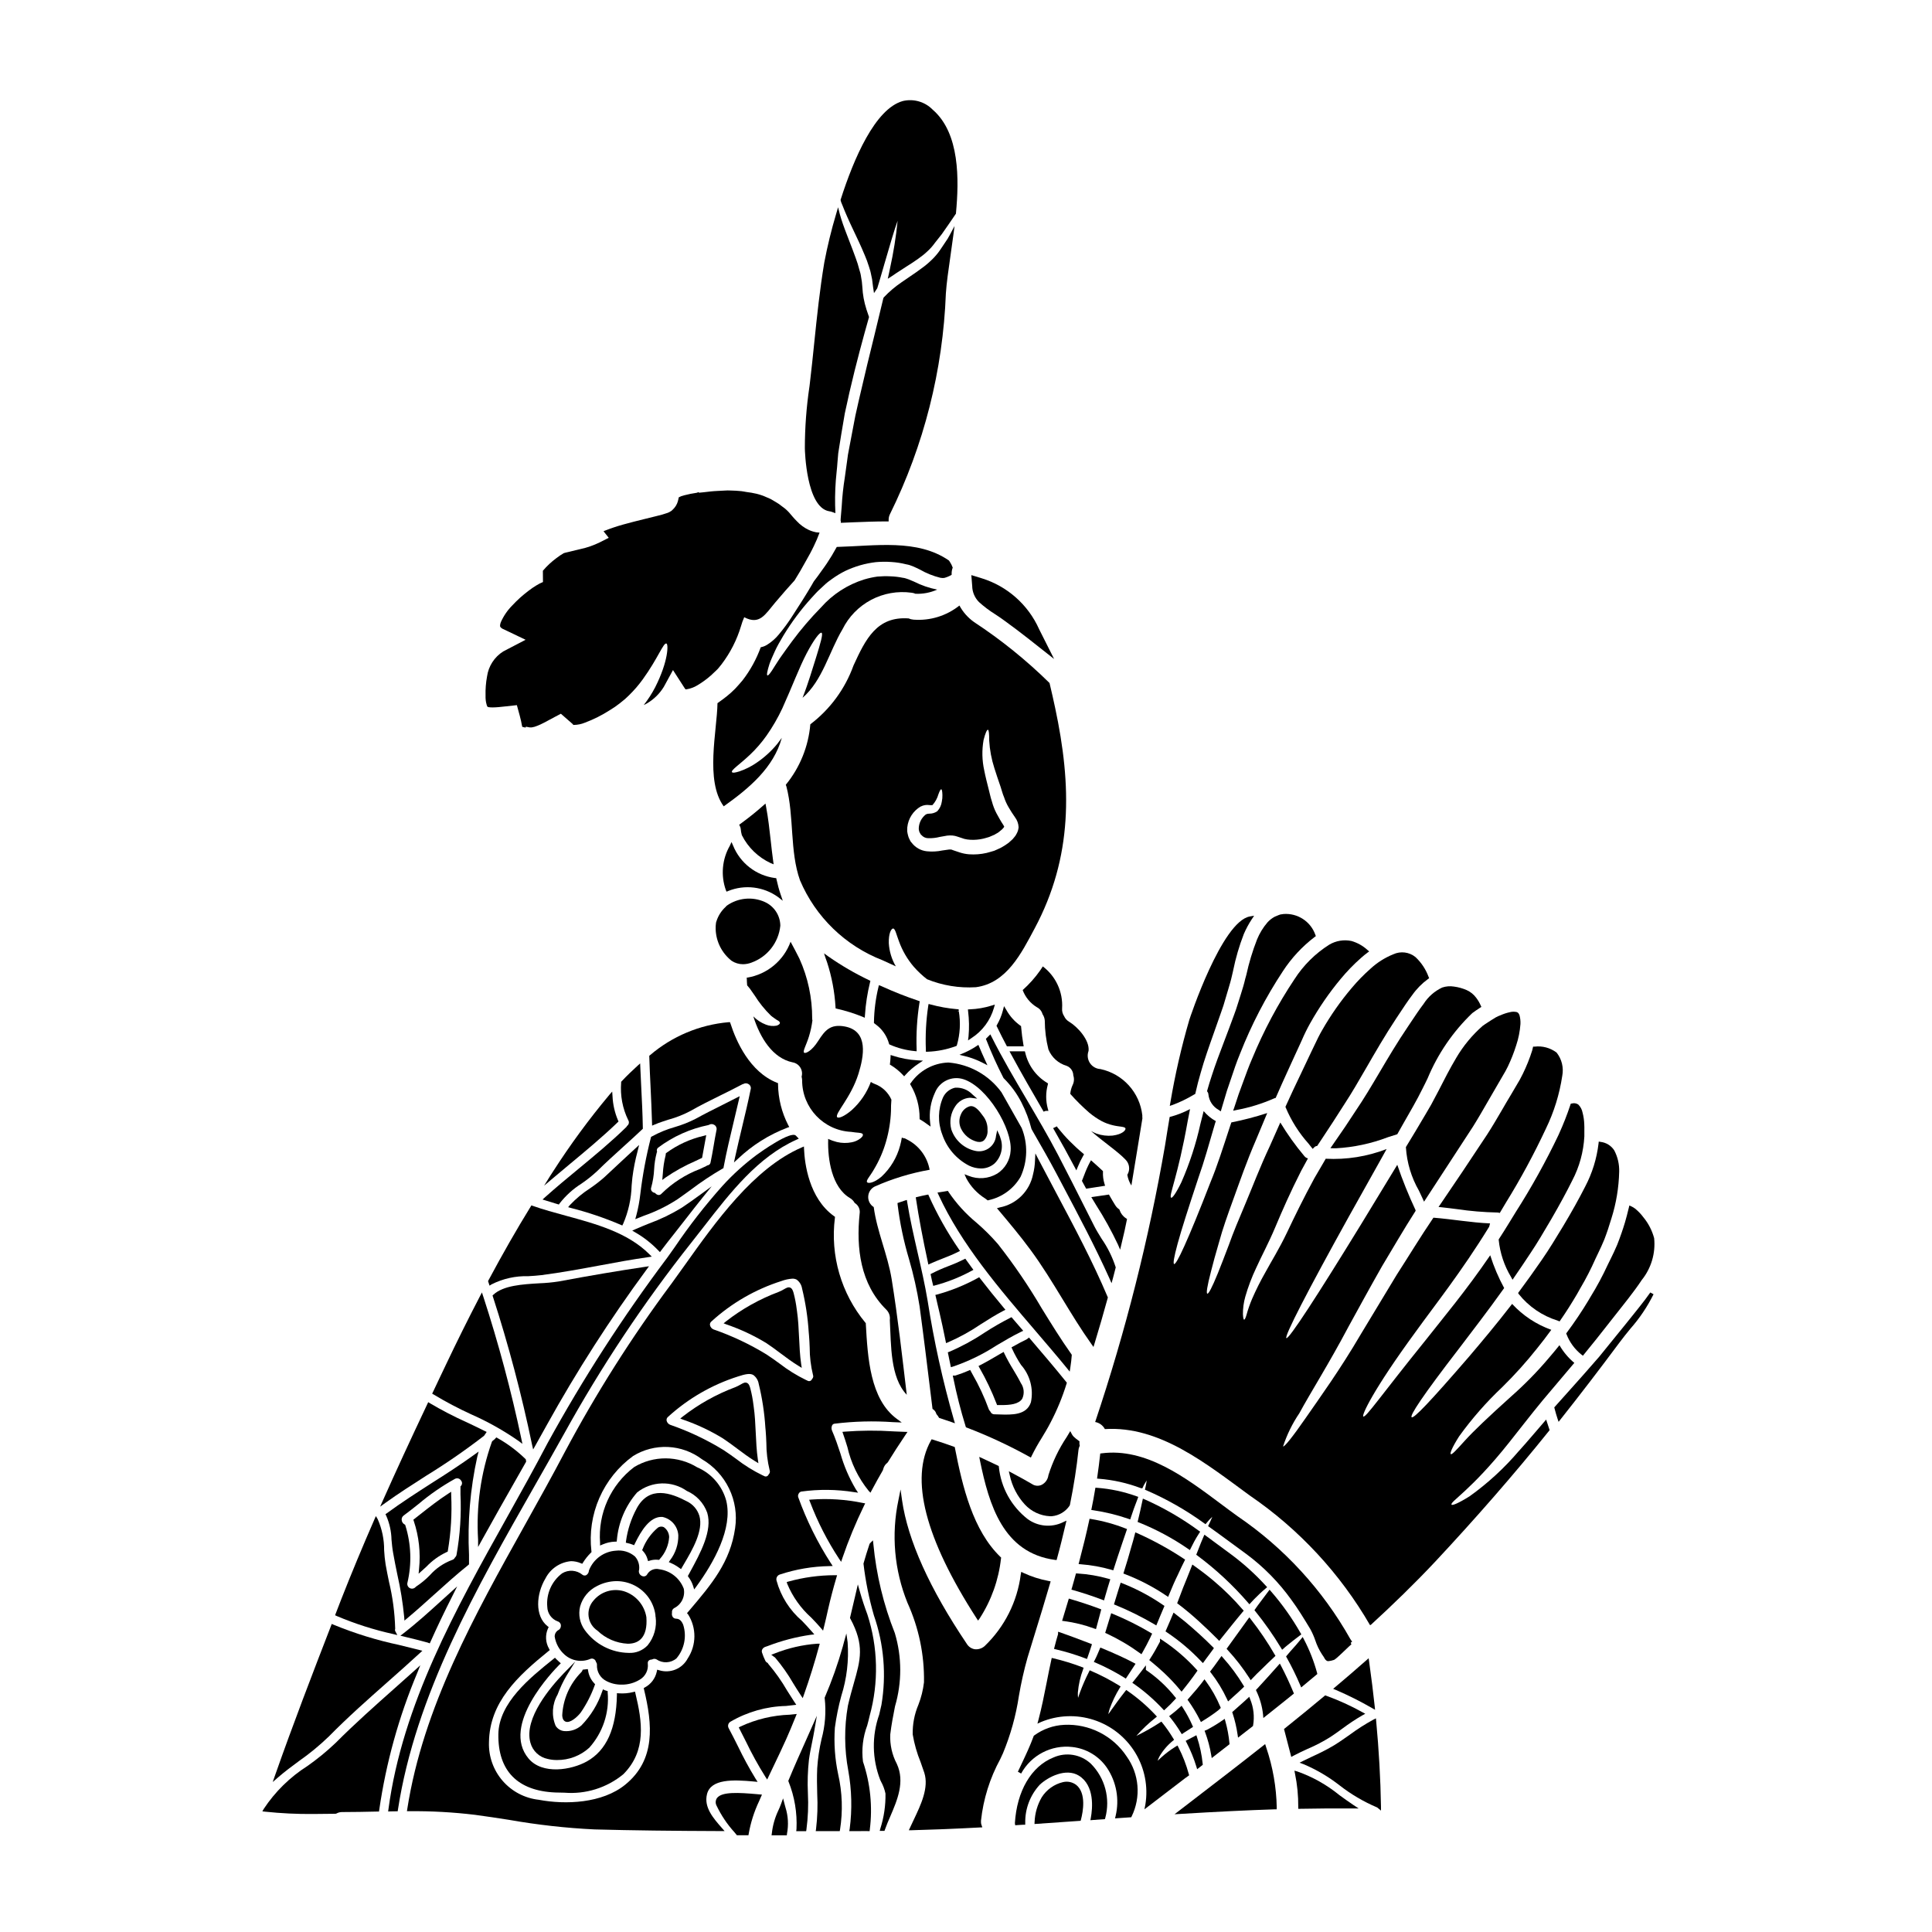 <?xml version="1.0" encoding="UTF-8"?>
<!-- Uploaded to: SVG Repo, www.svgrepo.com, Generator: SVG Repo Mixer Tools -->
<svg fill="#000000" width="800px" height="800px" version="1.1" viewBox="144 144 512 512" xmlns="http://www.w3.org/2000/svg">
 <g>
  <path d="m438.09 563.01 0.152-0.484-0.488-0.137h0.004c-2.68-0.766-5.434-1.234-8.215-1.398l-0.395-0.023-0.414 1.504c-0.211 0.789-0.422 1.543-0.652 2.316l-0.145 0.477 0.48 0.137c2.559 0.734 5.137 1.574 7.66 2.535l0.5 0.188 0.363-1.27c0.195-0.695 0.395-1.379 0.609-2.078 0.176-0.602 0.359-1.195 0.539-1.766z"/>
  <path d="m429.84 525.79c-0.457-0.32-0.891-0.672-1.297-1.055-0.211-0.211-0.387-0.457-0.52-0.723l-0.395-0.754-0.941 1.574v-0.004c-2.09 3.125-3.723 6.531-4.848 10.117-0.133 1.086-0.797 2.039-1.77 2.543-0.828 0.395-1.809 0.32-2.566-0.199-1.539-0.914-3.125-1.77-4.664-2.598l-1.492-0.789 0.254 1.07v0.004c0.617 2.883 1.992 5.551 3.988 7.723 1.723 1.867 4.109 2.988 6.648 3.113h0.508c1.918-0.176 3.652-1.211 4.723-2.816l0.082-0.234c1.043-5.18 1.781-9.918 2.258-14.496 0.035-0.344 0.129-0.68 0.277-0.992l0.07-0.152-0.039-0.164v-0.004c-0.055-0.234-0.074-0.477-0.055-0.715l0.012-0.285z"/>
  <path d="m433.2 546.56-0.457-0.07-0.098 0.453c-0.75 3.473-1.625 7.062-2.66 10.98l-0.148 0.574 0.59 0.047v0.004c2.758 0.207 5.492 0.703 8.148 1.473l0.457 0.129 0.145-0.453c0.672-2.129 1.367-4.184 1.992-6.035l0.16-0.484c0.438-1.238 0.832-2.391 1.199-3.519l0.145-0.449-0.438-0.168 0.004 0.004c-2.914-1.145-5.945-1.977-9.039-2.484z"/>
  <path d="m397.91 475.76 0.5-0.246-0.312-0.461c-3.062-4.461-5.723-9.188-7.941-14.121l-0.156-0.363-0.395 0.074c-0.84 0.164-1.648 0.344-2.484 0.555l-0.434 0.105 0.066 0.445c0.738 4.91 1.77 10.395 3.148 16.777l0.125 0.602 0.555-0.262c1.031-0.469 2.102-0.891 3.148-1.305 1.379-0.535 2.812-1.105 4.18-1.801z"/>
  <path d="m391.2 484.29 0.117 0.477 0.477-0.117v-0.004c3.363-0.895 6.606-2.188 9.664-3.848l0.512-0.273-0.348-0.461c-0.523-0.711-1.051-1.445-1.555-2.152l-0.246-0.352-0.395 0.195 0.004 0.004c-1.344 0.668-2.723 1.266-4.125 1.789-1.488 0.562-2.945 1.207-4.359 1.93l-0.332 0.172 0.148 0.695c0.133 0.645 0.273 1.316 0.438 1.945z"/>
  <path d="m392.43 489.55c0.184 0.789 0.371 1.594 0.559 2.363 0.504 2.148 1.012 4.512 1.605 7.445l0.117 0.582 0.547-0.219c3.035-1.324 5.941-2.93 8.68-4.793 1.922-1.219 3.91-2.481 5.957-3.543l0.551-0.281-0.395-0.473c-2.188-2.609-4.305-5.238-6.297-7.82l-0.25-0.328-0.367 0.188v0.008c-3.41 1.875-7.027 3.344-10.781 4.371l-0.477 0.117 0.113 0.477c0.137 0.645 0.289 1.277 0.438 1.906z"/>
  <path d="m450.43 574.76 0.559-1.344c0.168-0.395 0.344-0.824 0.504-1.223 0.199-0.465 0.395-0.93 0.594-1.402l0.508-1.203-0.336-0.223 0.004-0.004c-3.363-2.32-6.981-4.25-10.785-5.75l-0.484-0.188-0.688 2.176c-0.32 1.059-0.641 2.113-0.965 3.148l-0.133 0.434 0.418 0.168h-0.004c3.559 1.457 7.008 3.168 10.32 5.117z"/>
  <path d="m467.1 578.86 0.348-0.441c1.008-1.281 1.996-2.519 2.965-3.695 0.969-1.176 1.898-2.363 2.902-3.543l0.285-0.32-0.281-0.328-0.004 0.004c-2.312-2.691-4.836-5.191-7.547-7.481-1.48-1.266-3.254-2.637-5.269-4.07l-0.512-0.367-0.602 1.527c-0.262 0.699-0.543 1.406-0.844 2.129-0.672 1.574-1.309 3.242-1.969 5.004l-0.613 1.605 0.297 0.219c1.895 1.43 3.789 3.019 5.641 4.723 1.434 1.324 3.106 2.883 4.828 4.629z"/>
  <path d="m477.33 569.45c-0.227 0.316-0.461 0.633-0.684 0.965l-0.203 0.301 0.227 0.289v-0.004c2.484 3.078 4.758 6.32 6.805 9.703l0.301 0.492 0.441-0.367c0.145-0.125 0.32-0.273 0.434-0.395 1.301-1.082 2.602-2.102 3.859-3.035l0.352-0.262-0.211-0.395-0.004 0.008c-2.227-3.914-4.84-7.602-7.797-11l-0.395-0.461-0.367 0.488c-0.691 0.926-1.469 1.969-2.363 3.148z"/>
  <path d="m403.76 505.78-0.445 0.234 0.238 0.438 0.004 0.004c1.762 3.074 3.285 6.277 4.559 9.586l0.117 0.316h0.34 0.879c2.254 0 4.531-0.234 5.457-1.691h-0.004c0.625-1.348 0.48-2.922-0.367-4.133-0.617-1.234-1.34-2.434-2.031-3.594-0.844-1.352-1.613-2.75-2.309-4.18l-0.223-0.488-1.18 0.672c-1.633 0.965-3.332 1.961-5.035 2.836z"/>
  <path d="m444.87 550.09-0.145 0.562c-0.324 1.266-0.609 2.309-0.914 3.281-0.613 2.254-1.301 4.512-1.969 6.629l-0.133 0.438 0.434 0.164v0.004c3.848 1.477 7.512 3.383 10.926 5.691l0.5 0.336 0.227-0.555c0.73-1.781 1.531-3.672 2.41-5.438 0.551-1.234 1.125-2.41 1.668-3.492l0.191-0.395-0.363-0.238h0.004c-3.914-2.59-8.035-4.852-12.32-6.766z"/>
  <path d="m470.52 556.12c-2.25-1.676-4.551-3.379-6.848-5.055l-0.484-0.355-0.25 0.543c-0.238 0.516-0.461 1.062-0.691 1.645l-0.125 0.316c-0.301 0.789-0.617 1.602-0.961 2.449l-0.145 0.355 0.309 0.227h-0.008c4.922 3.66 9.426 7.852 13.434 12.492l0.359 0.418 0.645-0.703c0.203-0.219 0.395-0.445 0.613-0.652 0.996-1.02 1.992-1.969 3.047-2.844l0.395-0.336-0.348-0.375v0.004c-2.719-2.984-5.715-5.703-8.941-8.129z"/>
  <path d="m447.42 541.38-0.543-0.227-0.129 0.574c-0.18 0.789-0.367 1.633-0.551 2.551-0.105 0.426-0.207 0.879-0.316 1.348-0.105 0.469-0.195 0.855-0.301 1.285l-0.105 0.418 0.395 0.156c4.574 1.84 8.93 4.184 12.992 6.981l0.469 0.32 0.25-0.504c0.16-0.324 0.324-0.641 0.484-0.949 0.16-0.309 0.309-0.594 0.449-0.875 0.395-0.707 0.789-1.395 1.285-2.148l0.262-0.395-0.395-0.273c-4.441-3.254-9.215-6.023-14.246-8.262z"/>
  <path d="m462.78 584.74 0.355-0.469c0.141-0.188 0.281-0.395 0.422-0.594 0.297-0.395 0.59-0.789 0.887-1.18 0.344-0.465 0.684-0.922 1.02-1.391l0.234-0.34-0.289-0.293c-2.191-2.211-4.617-4.426-7.418-6.773-0.676-0.543-1.363-1.078-2.043-1.609l-0.945-0.734-0.25 0.586c-0.207 0.484-0.395 0.973-0.621 1.473-0.367 0.871-0.73 1.719-1.098 2.543l-0.168 0.375 0.344 0.23h-0.004c3.34 2.234 6.418 4.836 9.172 7.762z"/>
  <path d="m452.48 587.32c1.512 1.418 2.934 2.93 4.254 4.527l0.395 0.461 0.656-0.824c0.812-1.023 1.652-2.082 2.445-3.18l1.125-1.574-0.266-0.297 0.004 0.004c-2.641-2.91-5.625-5.484-8.891-7.66l-0.789-0.52v0.789c-0.887 1.691-1.758 3.211-2.609 4.516l-0.242 0.375 0.352 0.281c1.281 1.047 2.477 2.078 3.566 3.102z"/>
  <path d="m377.75 405.41c-0.102-0.066-0.215-0.113-0.328-0.148l-0.512-0.172-0.121 0.527v-0.004c-0.734 3.039-1.129 6.148-1.184 9.273v0.238l0.52 0.395c0.207 0.156 0.426 0.32 0.637 0.512l0.004 0.004c1.355 1.195 2.332 2.762 2.816 4.504l0.062 0.215 0.207 0.094 0.004 0.004c2.066 0.906 4.266 1.477 6.512 1.691l0.547 0.055v-0.547c-0.145-4.109 0.105-8.223 0.75-12.285l0.082-0.426-0.395-0.137v-0.004c-3.266-1.094-6.469-2.359-9.602-3.789z"/>
  <path d="m434.45 575.73 0.137-0.52c0.172-0.66 0.352-1.32 0.531-1.969 0.203-0.754 0.395-1.523 0.617-2.316l0.109-0.426-0.414-0.156c-2.504-0.941-5.117-1.797-7.711-2.566l-0.469-0.137-0.141 0.473c-0.48 1.629-0.961 3.238-1.469 4.867l-0.172 0.559 0.582 0.074h0.004c2.688 0.355 5.328 1.008 7.871 1.945z"/>
  <path d="m399.91 522.02 0.074 0.227 0.215 0.082h0.004c5.684 2.176 11.207 4.746 16.531 7.691l0.461 0.25 0.223-0.477v0.004c0.797-1.621 1.68-3.199 2.644-4.723 0.789-1.305 1.609-2.652 2.332-4.066 1.734-3.305 3.16-6.762 4.262-10.328l0.074-0.246-0.16-0.199c-3.062-3.801-6.367-7.668-9.57-11.414l-0.309-0.363-0.488 0.395 0.004-0.004c-0.039 0.039-0.082 0.074-0.133 0.094-1.102 0.523-2.254 1.125-3.617 1.902l-0.395 0.215 0.168 0.395c0.668 1.477 1.453 2.894 2.344 4.246 2.394 2.703 3.371 6.375 2.633 9.906-1.148 3.473-5.027 3.348-8.441 3.234-0.43 0-0.844-0.031-1.227-0.035l-0.004 0.004c-0.461 0.012-0.887-0.266-1.059-0.695l-0.105-0.152c-0.156-0.141-0.273-0.316-0.34-0.516-1.172-3.215-2.617-6.324-4.328-9.289l-0.598-1.109-0.395 0.172c-1.156 0.504-2.34 0.941-3.543 1.32h-0.668l0.125 0.594c0.875 4.348 1.973 8.648 3.285 12.887z"/>
  <path d="m446.05 582.07 0.445 0.32 0.273-0.473c0.68-1.18 1.359-2.481 2.195-4.184v-0.035c0.043-0.105 0.105-0.227 0.164-0.348l0.211-0.414-0.395-0.234c-3.195-1.898-6.527-3.562-9.965-4.977l-0.5-0.207-0.156 0.516c-0.461 1.477-0.898 2.906-1.316 4.305l-0.117 0.395 0.395 0.172c3.078 1.438 6.016 3.168 8.766 5.164z"/>
  <path d="m431.59 583.47 0.473 0.176 0.344-0.984c0.133-0.395 0.273-0.758 0.395-1.148 0.121-0.391 0.305-0.887 0.441-1.352l0.133-0.441-0.426-0.16c-3.492-1.352-6.445-2.414-7.894-2.926l-0.656-0.207v0.625c-0.359 1.18-0.668 2.328-0.949 3.445l-0.121 0.484 0.488 0.113h-0.004c2.641 0.621 5.238 1.414 7.777 2.375z"/>
  <path d="m423.59 557.39 0.418 0.043 0.113-0.414c0.848-3.059 1.594-6.156 2.273-9.055l0.234-0.984-0.922 0.426 0.004 0.004c-3.047 1.48-6.668 1.148-9.398-0.863-4.301-3.363-7.047-8.34-7.598-13.773l-0.035-0.266-0.238-0.113c-1.332-0.645-2.691-1.289-4.051-1.91l-0.879-0.395 0.188 0.949c2.41 11.77 6.141 24.492 19.891 26.352z"/>
  <path d="m461.05 612.17 0.207 0.691 0.918-0.715c0.125-0.098 0.246-0.188 0.367-0.289l0.207-0.164-0.023-0.266v0.004c-0.242-2.391-0.746-4.746-1.496-7.027l-0.176-0.551-0.516 0.27c-0.668 0.352-1.297 0.672-1.895 0.996l-0.422 0.227 0.219 0.434h0.004c1.062 2.047 1.934 4.188 2.606 6.391z"/>
  <path d="m456.92 603.14 0.27 0.438 0.426-0.289c0.605-0.395 1.227-0.789 1.863-1.203l0.691-0.438-0.172-0.395h-0.004c-0.719-1.641-1.566-3.219-2.543-4.723l-0.32-0.492-0.43 0.395c-0.789 0.746-1.574 1.375-2.469 2.062l-0.395 0.309 0.32 0.395v-0.004c1.008 1.254 1.93 2.57 2.762 3.945z"/>
  <path d="m452.15 596.9 0.332 0.359 0.363-0.332h-0.004c0.902-0.809 1.758-1.664 2.566-2.566l0.273-0.309-0.254-0.324-0.004 0.004c-2.207-2.773-4.82-5.195-7.75-7.184v-1.223l-0.887 1.18c-0.828 1.098-1.625 2.106-2.383 3.047l-0.332 0.395 0.434 0.305 0.004-0.004c2.773 1.941 5.332 4.172 7.641 6.652z"/>
  <path d="m441.96 588.6 0.395 0.254 2.578-3.938-0.473-0.254c-2.137-1.137-4.883-2.402-8.402-3.856l-0.453-0.188-0.395 0.926c-0.105 0.273-0.211 0.527-0.336 0.789-0.246 0.586-0.492 1.102-0.762 1.621l-0.242 0.469 0.484 0.207-0.004-0.004c2.633 1.133 5.176 2.461 7.609 3.973z"/>
  <path d="m403.2 573.47 0.426-0.582c3.086-4.773 5.023-10.203 5.648-15.855l0.039-0.254-0.184-0.176c-7.293-7.019-10.047-18.566-12.059-28.852l-0.051-0.27-0.262-0.094c-1.613-0.602-3.348-1.18-5.469-1.848l-0.395-0.117-0.195 0.348c-5.629 10.086-1.555 25.93 12.102 47.098z"/>
  <path d="m397.11 432.25c-1.387 0.312-2.555 1.238-3.172 2.519l-0.02 0.039c-1.359 3.125-1.434 6.66-0.211 9.84 1.211 3.574 3.758 6.539 7.109 8.266 0.984 0.477 2.059 0.73 3.148 0.742 1.297 0.016 2.555-0.438 3.543-1.273 1.855-1.742 2.488-4.422 1.613-6.809-0.059-0.234-0.137-0.465-0.234-0.684l-0.617-1.359-0.312 1.461c-0.109 1.258-0.738 2.414-1.742 3.184-1 0.77-2.281 1.082-3.523 0.863-3.07-0.57-5.59-2.762-6.582-5.723-0.559-2.106-0.176-4.356 1.055-6.156 0.848-1.309 2.266-2.141 3.824-2.242 0.066-0.004 0.137-0.004 0.207 0l1.773 0.227-1.215-1.062v0.004c-1.195-1.273-2.898-1.949-4.644-1.836z"/>
  <path d="m420.07 490.73c-3.481-5.938-7.363-11.637-11.617-17.051-1.742-2.004-3.621-3.883-5.633-5.621-2.863-2.348-5.367-5.102-7.441-8.168l-0.168-0.289-0.328 0.051c-0.277 0.043-0.559 0.09-0.84 0.141-0.32 0.051-0.633 0.105-0.953 0.152l-0.648 0.094 0.273 0.598c6.047 13.133 16.074 24.84 25.773 36.156 2.754 3.227 5.629 6.57 8.301 9.84l0.695 0.859 0.168-1.094c0.191-1.262 0.312-2.281 0.371-3.215v-0.172l-0.102-0.141c-2.797-3.949-5.363-8.109-7.852-12.141z"/>
  <path d="m398.65 439.33c-0.539 1.176-0.539 2.531 0 3.707 0.832 1.777 2.422 3.078 4.328 3.543 0.184 0.035 0.363 0.051 0.547 0.055 0.438 0.012 0.863-0.125 1.207-0.395 0.711-0.73 1.066-1.738 0.973-2.754 0.066-1.418-0.402-2.805-1.312-3.894l-0.09-0.125c-0.578-0.789-1.922-2.691-3.367-2.273-1.047 0.328-1.887 1.113-2.285 2.137z"/>
  <path d="m380.64 423.78-0.617-0.195-0.027 0.645c-0.02 0.516-0.066 1.055-0.133 1.574l-0.039 0.32 0.277 0.164-0.004-0.004c1.16 0.707 2.219 1.57 3.148 2.559l0.367 0.395 0.355-0.395c1.004-1.125 2.156-2.117 3.418-2.945l1.219-0.816-1.465-0.086h0.004c-2.211-0.125-4.398-0.531-6.504-1.215z"/>
  <path d="m387.7 490.18c1.055 7.801 2.027 15.742 2.965 23.422l0.461 3.769 0.18 0.121v0.004c0.398 0.277 0.691 0.688 0.816 1.156l0.109 0.191 0.004 0.004c0.203 0.219 0.379 0.465 0.527 0.727l0.094 0.172 0.184 0.062c1.055 0.344 2.086 0.688 3.113 1.051l0.914 0.324-0.277-0.93c-2.969-10.34-5.289-20.855-6.949-31.488-0.719-4.328-1.711-8.66-2.672-12.852-1-4.371-2.031-8.895-2.754-13.359l-0.09-0.559-0.539 0.164c-0.426 0.129-0.84 0.277-1.254 0.426l-0.688 0.234 0.035 0.395-0.004 0.004c0.598 4.883 1.605 9.703 3.012 14.418 1.203 4.117 2.141 8.309 2.812 12.543z"/>
  <path d="m398.26 423.54 1.43 0.344c1.641 0.395 3.227 0.992 4.723 1.77l1.266 0.652-0.594-1.297c-0.551-1.191-1.074-2.383-1.574-3.57l-0.23-0.547-0.492 0.328v0.004c-1 0.66-2.055 1.238-3.148 1.727z"/>
  <path d="m517.92 414.86-0.789 1.18c-2.812 4.141-5.234 8.23-7.578 12.203-2.129 3.598-4.141 6.996-6.297 10.152-0.941 1.434-1.867 2.812-2.754 4.176l-1.312 1.91c-0.711 1.043-1.406 2.059-2.106 3.055l-0.52 0.742 0.914 0.027h0.609-0.004c4.703-0.262 9.332-1.254 13.73-2.934 0.789-0.246 1.539-0.496 2.293-0.73l0.188-0.059 0.094-0.168c0.48-0.871 0.961-1.719 1.465-2.59 0.465-0.789 0.93-1.625 1.398-2.449 0.395-0.727 0.828-1.461 1.246-2.191l1.273-2.32c0.414-0.824 0.828-1.621 1.262-2.461 0.438-0.84 0.848-1.707 1.273-2.586l0.008-0.004c2.707-6.527 6.738-12.426 11.84-17.316 0.594-0.449 1.266-0.914 2.059-1.422l0.367-0.234-0.184-0.395c-0.312-0.719-0.707-1.395-1.184-2.016-0.652-0.891-1.523-1.594-2.531-2.047-1.074-0.469-2.215-0.785-3.379-0.934-1.043-0.168-2.109-0.082-3.109 0.258-2.016 0.949-3.723 2.449-4.922 4.328-1.176 1.551-2.285 3.215-3.352 4.824z"/>
  <path d="m502.34 579.02c-0.203-0.203-0.375-0.434-0.508-0.688-7.312-12.996-17.527-24.121-29.852-32.512-1.461-1.043-2.957-2.164-4.492-3.312-9.312-6.965-19.863-14.871-31.516-13.363l-0.395 0.051-0.043 0.395c-0.184 1.734-0.426 3.609-0.73 5.731l-0.074 0.52 0.527 0.043c3.769 0.301 7.481 1.133 11.02 2.469l0.445 0.082 0.195-0.395c0.086-0.168 0.168-0.336 0.211-0.445 0.328-0.59 0.57-0.996 0.75-1.27-0.035 0.336-0.109 0.812-0.246 1.48h0.004c-0.02 0.121-0.047 0.238-0.078 0.355l-0.141 0.629 0.395 0.156-0.004 0.004c5.402 2.34 10.531 5.266 15.301 8.719l0.375 0.262 0.289-0.355h-0.004c0.457-0.578 0.961-1.117 1.504-1.617-0.176 0.453-0.453 1.055-0.719 1.641l-0.395 0.844 0.332 0.234c1.82 1.289 3.617 2.621 5.41 3.938 1.465 1.082 2.93 2.164 4.387 3.215 4.586 3.402 8.613 7.5 11.941 12.145 1.762 2.387 3.316 4.93 5.027 7.769h-0.004c0.516 0.938 0.949 1.918 1.297 2.93 0.438 1.332 1.047 2.602 1.809 3.777 0.227 0.305 0.434 0.621 0.621 0.949 0.141 0.312 0.375 0.574 0.672 0.75 0.125 0.051 0.258 0.074 0.395 0.07 0.473-0.043 0.938-0.145 1.387-0.301 0.352-0.094 0.961-0.633 2.871-2.453 0.723-0.691 1.629-1.574 1.828-1.672l-0.176-0.438 0.371-0.328z"/>
  <path d="m487.04 403.51c-4.41 6.617-8.156 13.652-11.191 21-0.902 2.059-1.633 4.117-2.363 6.106-0.418 1.18-0.824 2.301-1.246 3.402l-0.039 0.125c-0.395 1.18-0.734 2.289-1.117 3.383l-0.289 0.828 0.859-0.18v-0.004c3.465-0.641 6.84-1.684 10.059-3.109l0.363-0.105 0.082-0.199c0.984-2.266 2.062-4.668 3.606-8.035l1.258-2.754c0.438-0.938 0.871-1.887 1.312-2.848 0.223-0.477 0.441-0.965 0.664-1.461v0.004c0.652-1.523 1.383-3.012 2.191-4.457 2.336-4.164 5.047-8.109 8.105-11.777 1.652-2 3.461-3.867 5.406-5.582l0.117-0.098c0.488-0.422 0.992-0.863 1.527-1.25l0.5-0.367-0.469-0.395h0.004c-1.203-1.098-2.641-1.902-4.203-2.359-2.019-0.434-4.125-0.086-5.902 0.965-3.711 2.344-6.863 5.477-9.234 9.168z"/>
  <path d="m460.28 434.16 0.477-0.262 0.047-0.215c0.426-1.906 0.891-3.695 1.414-5.461 0.926-3.316 2.172-6.84 3.496-10.57 0.641-1.812 1.309-3.684 1.969-5.602 0.395-1.031 0.699-2.086 0.996-3.106 0.141-0.496 0.289-0.996 0.445-1.504 0.117-0.422 0.246-0.844 0.375-1.262 0.352-1.18 0.711-2.363 0.988-3.633l0.32-1.379h-0.004c0.664-3.285 1.609-6.512 2.82-9.637 0.582-1.359 1.285-2.664 2.094-3.898l0.637-0.957-1.129 0.195c-7.449 1.305-15.977 27.16-16.055 27.434-2.102 7.215-3.777 14.543-5.023 21.953l-0.145 0.816 0.789-0.266c1.906-0.715 3.742-1.602 5.488-2.648z"/>
  <path d="m474 403.39c-0.309 1.383-0.738 2.754-1.152 4.066l-0.305 0.969c-0.145 0.453-0.293 0.906-0.43 1.359-0.371 1.18-0.719 2.301-1.152 3.383-0.848 2.344-1.684 4.551-2.488 6.656-1.25 3.289-2.438 6.398-3.352 9.277-0.438 1.316-0.832 2.606-1.18 3.848l-0.066 0.23 0.137 0.195c0.148 0.184 0.227 0.414 0.227 0.648 0.176 1.738 1.191 3.273 2.719 4.113l0.562 0.395 0.188-0.652c0.457-1.574 0.941-3.188 1.438-4.816 0.371-1.043 0.723-2.106 1.086-3.191 0.715-2.152 1.457-4.379 2.394-6.641 3.012-7.66 6.816-14.98 11.348-21.848 2.269-3.484 5.121-6.555 8.43-9.078l0.309-0.215-0.129-0.352c-1.246-3.543-4.719-5.801-8.461-5.512-0.129 0.035-0.258 0.055-0.391 0.062-0.281 0.012-0.559 0.078-0.816 0.195-0.336 0.152-0.664 0.289-1.051 0.43-0.742 0.387-1.406 0.902-1.969 1.523-1.164 1.355-2.106 2.894-2.777 4.551-1.191 3.047-2.137 6.18-2.832 9.375z"/>
  <path d="m426 413.29c-0.406-0.609-0.594-1.336-0.531-2.066 0.262-4.328-1.66-8.5-5.117-11.117-0.23 0.344-0.438 0.711-0.688 1.055-1.344 1.91-2.902 3.66-4.644 5.215 0.703 1.898 2.035 3.504 3.769 4.551 0.734 0.371 1.277 1.039 1.492 1.836 0.352 0.512 0.559 1.105 0.598 1.727 0.012 2.57 0.336 5.133 0.965 7.625 0.859 2.102 2.625 3.695 4.801 4.332 1.066 0.398 1.777 1.41 1.793 2.551 0.281 0.84 0.215 1.758-0.184 2.551-0.34 0.738-0.551 1.531-0.621 2.34 1.562 1.762 3.234 3.422 5.012 4.965 1.023 0.859 2.133 1.613 3.305 2.25 0.945 0.496 1.949 0.863 2.988 1.102 1.629 0.418 3.262 0.301 3.328 0.875 0.07 0.438-0.789 1.52-3.422 1.863h0.004c-1.445 0.137-2.906-0.043-4.273-0.527-0.496-0.203-0.98-0.434-1.449-0.691 3.215 2.852 7.055 5.375 9.145 7.582h-0.004c1.082 1.062 1.285 2.734 0.484 4.023 0.164 1.012 0.531 1.98 1.078 2.844 1.012-5.926 1.934-11.875 2.922-17.805-0.031-0.262-0.039-0.527-0.023-0.789-0.668-6.055-5.141-10.996-11.098-12.27-1.133-0.059-2.172-0.652-2.793-1.602-0.621-0.949-0.754-2.137-0.359-3.199 0.344-2.852-2.922-6.41-5.117-7.719h0.004c-0.602-0.344-1.078-0.867-1.363-1.5z"/>
  <path d="m285.29 528.12 0.645-1.141c1.008-1.789 2-3.562 2.988-5.356v-0.004c7.902-14.246 16.711-27.977 26.371-41.094l0.703-0.953-1.18 0.172c-7.023 1.043-14.477 2.305-22.785 3.859-1.684 0.258-3.375 0.418-5.074 0.48-4.481 0.266-9.551 0.562-12.203 3.023l-0.227 0.215 0.094 0.297c4.16 12.875 7.621 25.965 10.371 39.215z"/>
  <path d="m379.82 494.05c0.344 6.273 0.066 14.98 4.481 19.578-1.215-10.234-2.363-20.469-4-30.629-1.078-6.594-3.883-12.594-4.754-19.113l-0.004-0.004c-0.965-0.605-1.523-1.688-1.457-2.828 0.066-1.141 0.75-2.148 1.781-2.637 4.637-2.055 9.504-3.535 14.496-4.414-0.629-3.477-2.859-6.457-6.019-8.039-0.184-0.094-0.348-0.184-0.531-0.277-0.285-0.027-0.562-0.098-0.824-0.207-0.109 0.719-0.262 1.434-0.457 2.137-0.836 3.141-2.543 5.984-4.922 8.203-2.043 1.746-3.582 1.863-3.832 1.473-0.324-0.484 0.789-1.574 1.766-3.285v-0.004c1.418-2.336 2.516-4.852 3.266-7.477 0.762-2.633 1.203-5.352 1.309-8.09-0.012-1.004 0.027-2.012 0.113-3.012-0.863-1.957-2.492-3.473-4.5-4.203-0.34-0.121-0.656-0.289-0.945-0.504-1.062 2.867-2.805 5.434-5.078 7.481-2.019 1.723-3.469 2.227-3.836 1.887-0.789-0.898 3.633-5.117 5.633-11.535 1.402-4.527 2.777-11.305-3.609-12.52-3.859-0.711-5.262 1.012-7.055 3.812-1.723 2.711-3.352 3.402-3.723 3.148-0.48-0.348 0.555-2 1.266-4.328v-0.004c0.43-1.391 0.734-2.812 0.918-4.25-0.047-0.156-0.07-0.32-0.066-0.48 0.023-5.477-1.129-10.891-3.383-15.879-0.754-1.516-1.539-2.988-2.344-4.481h0.004c-0.898 2.465-2.438 4.641-4.457 6.312-2.019 1.672-4.445 2.777-7.035 3.203h-0.156c0.02 0.09 0.02 0.137 0.043 0.227 0 0.574 0.047 1.18 0.094 1.816 0.203 0.23 0.434 0.508 0.707 0.852 0.395 0.574 0.832 1.18 1.242 1.77h0.004c1.223 1.965 2.676 3.777 4.332 5.394 0.621 0.531 1.18 0.852 1.574 1.148 0.504 0.25 0.828 0.508 0.828 0.789s-0.301 0.527-0.875 0.73h-0.004c-0.953 0.18-1.941 0.086-2.844-0.273-1.254-0.48-2.391-1.223-3.332-2.184 1.816 5.719 5.117 11.07 10.406 12.18 0.844 0.141 1.586 0.637 2.043 1.359s0.586 1.609 0.348 2.43c0.082 0.316 0.129 0.641 0.141 0.965-0.016 7.293 5.703 13.312 12.988 13.672 1.492 0.277 3.008 0.137 3.102 0.688 0.09 0.277-0.117 0.598-0.574 0.988-0.688 0.551-1.5 0.922-2.363 1.082-1.301 0.262-2.644 0.238-3.938-0.07-0.805-0.203-1.586-0.48-2.34-0.828 0 0.09 0.023 0.184 0.023 0.277-0.137 5.117 0.941 12.543 5.766 15.395 0.531 0.312 0.969 0.766 1.266 1.309 0.977 0.582 1.496 1.703 1.309 2.828-0.945 9.168 0.203 18.656 7.031 25.41 0.75 0.715 1.109 1.75 0.965 2.777-0.008 0.078 0 0.156 0.016 0.234z"/>
  <path d="m497.3 591.55 0.742 0.312c3.269 1.402 6.453 3 9.531 4.777l0.832 0.473-0.098-0.949c-0.375-3.543-0.859-7.402-1.473-11.809l-0.129-0.902-0.684 0.602c-2.894 2.547-5.547 4.832-8.105 6.977z"/>
  <path d="m557.05 444.72c-3.367 7.066-7.168 13.918-11.379 20.516l-1.758 2.867c-0.891 1.465-1.781 2.867-2.656 4.215l-0.082 0.125v0.152h-0.004c0.352 3.473 1.469 6.828 3.269 9.816l0.395 0.734 0.469-0.684c1.402-2.043 2.852-4.16 4.328-6.43 1.719-2.555 3.336-5.305 5.047-8.223l0.441-0.746c2.219-3.828 4.035-7.176 5.551-10.234 1.895-3.617 2.984-7.602 3.199-11.68v-1.543c0.023-0.539 0-1.203-0.023-1.695-0.035-1.035-0.188-2.066-0.453-3.066-0.152-0.816-0.555-1.566-1.148-2.148-0.5-0.328-1.117-0.422-1.691-0.258l-0.297 0.055-0.086 0.285h0.004c-0.883 2.648-1.902 5.25-3.062 7.789z"/>
  <path d="m552.56 477.93c-1.902 2.754-3.883 5.543-6.055 8.461l-0.191 0.262 0.156 0.277c2.656 3.332 6.254 5.789 10.324 7.047l0.508 0.215 0.227-0.332c1.574-2.266 2.992-4.519 4.387-6.887 0.309-0.555 0.621-1.109 0.941-1.676h0.004c1.461-2.477 2.777-5.035 3.934-7.664 0.25-0.547 0.512-1.098 0.789-1.656 0.539-1.133 1.094-2.305 1.574-3.496 0.637-1.645 1.258-3.481 1.898-5.625 1.254-3.981 1.941-8.117 2.043-12.293 0.066-1.992-0.387-3.965-1.32-5.727-0.805-1.23-2.113-2.043-3.574-2.219l-0.52-0.086-0.055 0.523c-0.473 3.988-1.672 7.856-3.543 11.414-1.691 3.32-3.481 6.527-5.793 10.398-1.855 3.062-3.762 6.227-5.734 9.062z"/>
  <path d="m271.62 552.3c3.039-5.512 6.164-10.996 9.188-16.32l2.617-4.606v-0.129 0.004c-0.004-0.133-0.027-0.266-0.062-0.395l-0.031-0.129-0.098-0.094v-0.004c-2.207-2.144-4.68-3.996-7.359-5.508l-0.328-0.191-0.273 0.266-0.129 0.172c-0.223 0.16-0.449 0.344-0.652 0.523l-0.125 0.176c-2.957 8.336-4.207 17.184-3.668 26.016v1.891z"/>
  <path d="m570.84 477.61c-0.262 0.531-0.52 1.062-0.789 1.602h0.004c-1.348 2.918-2.871 5.754-4.562 8.488l-0.625 1.059c-1.703 2.816-3.543 5.566-5.648 8.395l-0.16 0.219 0.098 0.25v0.008c0.816 2.098 2.176 3.945 3.934 5.352l0.395 0.297 3.582-4.43c1.535-1.953 3.133-3.981 4.793-6.082l1.414-1.793 2.238-2.852c1.242-1.621 2.453-3.215 3.562-4.902 2.516-3.121 3.695-7.106 3.289-11.09-0.543-2.027-1.512-3.918-2.848-5.535-0.637-0.855-1.375-1.629-2.203-2.301-0.301-0.23-0.629-0.426-0.973-0.586l-0.543-0.246-0.141 0.582c-0.352 1.469-0.688 2.754-1.023 3.902-0.582 1.938-1.254 3.867-2.051 5.902-0.547 1.328-1.156 2.555-1.742 3.762z"/>
  <path d="m466.78 597.31c0.176-0.152 0.355-0.312 0.508-0.465l0.23-0.234-0.125-0.305c-1-2.391-2.273-4.652-3.801-6.738l-0.395-0.535-0.539 0.707c-0.105 0.137-0.211 0.273-0.273 0.367-0.812 1.059-1.652 2.016-2.465 2.941-0.328 0.375-0.648 0.738-0.965 1.105l-0.25 0.293 0.223 0.316 0.004-0.004c1.152 1.625 2.184 3.336 3.082 5.117l0.238 0.484 0.461-0.289c1.383-0.828 2.719-1.738 4-2.719z"/>
  <path d="m544.4 434.15c-0.789 1.285-1.523 2.566-2.262 3.84-1.355 2.316-2.633 4.516-4.043 6.691-4.699 7.125-8.758 13.184-12.398 18.5l-0.469 0.68 0.82 0.082c1.379 0.145 2.754 0.324 4.125 0.496 3.492 0.52 7.019 0.812 10.551 0.887 0.125-0.008 0.25 0 0.375 0.031l0.355 0.09 1.574-2.641h-0.004c3.926-6.336 7.473-12.895 10.629-19.645 2.164-4.438 3.633-9.176 4.363-14.059 0.418-2.176-0.129-4.426-1.504-6.16-1.668-1.258-3.754-1.824-5.828-1.574h-0.395l-0.16 0.676c-0.027 0.117-0.059 0.23-0.07 0.301-0.668 2.125-1.496 4.195-2.477 6.199-0.277 0.547-0.48 0.938-0.812 1.574z"/>
  <path d="m502.18 405.87c-2.93 3.457-5.539 7.18-7.789 11.121-0.746 1.262-1.391 2.629-2.012 3.938-0.277 0.578-0.547 1.18-0.84 1.746l-2.613 5.512c-1.574 3.231-3.027 6.398-4.188 8.949l-0.082 0.184 0.066 0.188h0.004c1.469 3.504 3.512 6.734 6.043 9.562l1.105 1.395 0.395-0.395c0.145-0.176 0.344-0.297 0.562-0.344l0.223-0.027 1.227-1.844c0.992-1.496 2-3.039 3.039-4.625l1.105-1.723c0.641-0.992 1.297-2.004 1.945-3.031 1.922-2.93 3.773-6.144 5.738-9.543 2.41-4.176 4.898-8.488 7.871-12.988l0.93-1.398c1.035-1.574 2.109-3.199 3.328-4.828h0.008c1.148-1.633 2.559-3.07 4.168-4.254l0.324-0.223-0.148-0.367h-0.004c-0.73-1.984-1.914-3.777-3.457-5.227-1.66-1.359-3.953-1.648-5.902-0.746-2.223 0.895-4.262 2.188-6.023 3.812-1.801 1.59-3.481 3.312-5.023 5.156z"/>
  <path d="m529.91 424.36c-1.668 2.797-3.191 5.769-4.66 8.66l-1.969 3.715-1.398 2.398c-0.496 0.848-0.992 1.676-1.484 2.5-0.418 0.699-0.836 1.398-1.242 2.094l-2.574 4.25v0.133c0.262 4.016 1.438 7.922 3.441 11.414 0.336 0.703 0.668 1.41 0.992 2.117l0.371 0.816 12.988-19.926c1.363-2.176 2.695-4.5 3.988-6.742 0.73-1.273 1.469-2.555 2.223-3.832l2.363-4.07 0.652-1.254v-0.004c0.867-1.812 1.605-3.688 2.207-5.606 0.613-1.824 0.988-3.723 1.125-5.644 0.039-0.777-0.043-1.555-0.242-2.309-0.188-0.461-0.301-0.617-0.547-0.766l-0.137-0.078-0.004-0.004c-0.621-0.152-1.277-0.145-1.895 0.023-0.828 0.18-1.637 0.441-2.41 0.789-0.434 0.152-0.855 0.34-1.262 0.559l-1.281 0.789c-0.297 0.199-0.59 0.395-0.887 0.578-0.453 0.289-0.902 0.582-1.359 0.918l0.004-0.004c-2.769 2.438-5.137 5.301-7.004 8.484z"/>
  <path d="m370.18 282.41c2.91-0.113 5.902-0.23 8.828-0.23h0.492v-0.492c0.008-0.488 0.121-0.973 0.336-1.41 9.008-18.238 14.059-38.176 14.828-58.5 0.184-2.789 0.68-6.227 1.203-9.867 0.246-1.719 0.504-3.508 0.742-5.332l0.355-2.688-1.273 2.394c-0.18 0.332-0.363 0.648-0.547 0.965-0.531 0.789-1.082 1.609-1.637 2.449v-0.008c-0.59 0.938-1.27 1.812-2.035 2.613-0.812 0.844-1.684 1.625-2.609 2.34-1.305 1-2.688 1.945-4.031 2.852-0.617 0.422-1.238 0.84-1.859 1.27h0.004c-1.734 1.172-3.336 2.527-4.773 4.051l-0.109 0.211c-0.719 3.059-1.527 6.34-2.363 9.805-1.242 5.043-2.531 10.262-3.801 15.82l-0.395 1.699c-0.285 1.258-0.562 2.504-0.84 3.738l-0.277 1.426c-0.25 1.305-0.5 2.59-0.734 3.859-0.324 1.719-0.641 3.422-0.969 5.117l-0.238 1.754c-0.137 1.039-0.281 2.059-0.426 3.066l-0.168 1.211v0.004c-0.406 2.527-0.68 5.074-0.82 7.633-0.102 1.133-0.188 2.207-0.273 3.258l-0.027 0.57 0.066 0.102v0.465z"/>
  <path d="m400.54 419.72 0.898-0.602h-0.004c2.898-1.859 5.019-4.711 5.969-8.02l0.246-0.879-0.871 0.273h0.004c-1.867 0.582-3.801 0.914-5.754 0.988l-0.516 0.023 0.047 0.516c0.273 2.199 0.312 4.422 0.113 6.629z"/>
  <path d="m350.9 381.11c-0.449-1.32-0.82-2.668-1.113-4.035l-0.078-0.355-0.363-0.035h0.004c-4.957-0.664-9.172-3.934-11.059-8.562l-0.43-0.973-0.445 0.973c-2.047 3.574-2.438 7.863-1.062 11.746l0.191 0.434 0.441-0.18 0.004-0.004c4.367-1.758 9.328-1.164 13.156 1.574l1.301 1.016z"/>
  <path d="m364.45 291.22c-0.461 0.711-0.875 1.402-1.312 2.066-0.438 0.664-0.852 1.219-1.262 1.789-0.758 1.082-1.496 2.094-2.227 3.035-0.207 0.348-0.371 0.664-0.574 1.012-1.359 2.316-3.082 5.055-5.078 8.109-1.094 1.719-2.297 3.363-3.609 4.922-0.852 1.047-1.871 1.945-3.012 2.664-0.504 0.332-1.062 0.566-1.652 0.688l-0.113 0.023h-0.004c-1.145 3.156-2.769 6.117-4.824 8.773-0.641 0.734-1.238 1.473-1.93 2.184-0.688 0.711-1.516 1.449-2.207 2-0.691 0.551-1.574 1.215-2.504 1.863-0.113 7.352-3.328 20.539 1.652 27.34 6.781-4.824 13.215-10.234 15.395-18.148-0.395 0.527-0.789 1.078-1.18 1.574-1.605 1.953-3.484 3.664-5.582 5.074-1.398 0.957-2.922 1.715-4.527 2.254-1.105 0.344-1.793 0.434-1.91 0.18-0.348-0.504 1.969-1.969 4.723-4.57h0.004c1.645-1.555 3.129-3.266 4.434-5.117 1.602-2.285 3.004-4.707 4.184-7.238 2.504-5.512 4.481-10.82 6.406-14.496 1.93-3.676 3.516-5.742 3.977-5.512 0.461 0.23-0.25 2.688-1.449 6.551-0.918 2.848-1.969 6.57-3.582 10.684 5.305-4.574 7.031-12.18 10.566-18.129h0.004c1.645-3.34 4.301-6.074 7.586-7.816 3.285-1.746 7.039-2.41 10.727-1.902 0.355 0.031 0.707 0.125 1.035 0.277 1.98 0.09 3.957-0.289 5.766-1.102-2.137-0.422-4.203-1.133-6.144-2.117-0.504-0.23-1.008-0.438-1.492-0.621-0.223-0.094-0.453-0.168-0.688-0.227l-0.414-0.113c-0.113-0.027-0.23-0.043-0.348-0.051-1.086-0.223-2.195-0.355-3.305-0.391-1.148-0.059-2.301-0.035-3.449 0.066-1.18 0.164-2.348 0.418-3.492 0.758-4.43 1.371-8.398 3.941-11.465 7.426-2.769 2.82-5.34 5.828-7.695 9.004-1.012 1.355-1.887 2.617-2.668 3.695-0.785 1.078-1.379 2.094-1.906 2.875-1.012 1.676-1.676 2.527-1.93 2.438-0.25-0.09-0.047-1.18 0.551-3.055 0.32-0.922 0.828-2.023 1.402-3.309s1.379-2.664 2.273-4.18l0.004-0.004c2.144-3.535 4.621-6.859 7.394-9.926 0.789-0.852 1.574-1.77 2.527-2.598 0.461-0.414 0.922-0.852 1.383-1.285 0.18-0.137 0.137-0.137 0.48-0.395l0.371-0.277 0.754-0.551c1.105-0.797 2.273-1.504 3.496-2.113 1.27-0.598 2.586-1.098 3.934-1.492 1.355-0.387 2.734-0.664 4.133-0.832 1.367-0.125 2.746-0.141 4.113-0.043 1.32 0.078 2.625 0.277 3.906 0.602l0.555 0.113 0.414 0.113c0.277 0.09 0.688 0.25 0.988 0.367 0.594 0.254 1.145 0.531 1.676 0.789v-0.004c1.711 0.988 3.551 1.73 5.465 2.203 0.336 0.062 0.676 0.078 1.012 0.051 0.672-0.176 1.312-0.438 1.906-0.789 0.023-0.043 0.07-0.066 0.094-0.09-0.051-0.633 0.043-1.27 0.277-1.863-0.195-0.555-0.457-1.086-0.789-1.574-0.066-0.113-0.156-0.203-0.227-0.32-8.387-5.769-19.438-3.859-29.711-3.586-0.438 0.801-0.871 1.539-1.305 2.273z"/>
  <path d="m340.57 365.24 0.051 0.129v0.004c1.637 3.238 4.32 5.832 7.613 7.359l0.789 0.32-0.121-0.848c-0.25-1.789-0.449-3.59-0.648-5.398-0.328-2.938-0.66-5.981-1.234-9l-0.16-0.855-0.648 0.574c-1.773 1.574-3.785 3.195-5.984 4.797l-0.336 0.242 0.184 0.371c0.121 0.223 0.199 0.469 0.223 0.723 0.039 0.535 0.129 1.066 0.273 1.582z"/>
  <path d="m346.69 383.04c-3.293-1.492-7.137-1.121-10.086 0.973l-0.055 0.047c-0.055 0.055-0.102 0.113-0.148 0.168-0.047 0.059-0.102 0.113-0.156 0.16-1.09 1.012-1.906 2.285-2.359 3.703l-0.059 0.164c0 0.066-0.031 0.125-0.066 0.246h-0.004c-0.09 0.59-0.125 1.184-0.098 1.777 0.109 3.269 1.66 6.324 4.231 8.348 0.895 0.586 1.941 0.902 3.008 0.902 0.781-0.008 1.551-0.156 2.277-0.438 4.207-1.52 7.172-5.316 7.621-9.77-0.031-2.715-1.633-5.16-4.106-6.281z"/>
  <path d="m363 398.5c0.059 0.152 0.117 0.309 0.168 0.469 1.258 3.859 2.016 7.863 2.254 11.914l0.023 0.355 0.348 0.086h-0.004c2.301 0.523 4.559 1.23 6.746 2.113l0.641 0.281 0.043-0.699 0.004-0.004c0.188-2.93 0.641-5.836 1.344-8.688l0.094-0.395-0.355-0.172h0.004c-3.734-1.781-7.316-3.867-10.711-6.231l-1.227-0.875 0.477 1.43c0.051 0.137 0.105 0.273 0.152 0.414z"/>
  <path d="m398.05 411.47-0.418-0.027c-2.379-0.203-4.731-0.621-7.035-1.25l-0.512-0.129-0.094 0.52c-0.578 3.848-0.785 7.742-0.625 11.629v0.504h0.504c2.543-0.094 5.051-0.594 7.434-1.477l0.211-0.078 0.078-0.211 0.004-0.004c0.836-2.91 1.004-5.973 0.496-8.957l-0.496-0.035 0.488-0.047z"/>
  <path d="m385.38 431-0.211 0.27 0.172 0.293v-0.004c1.559 2.652 2.371 5.68 2.363 8.758v0.281l0.242 0.141c0.645 0.375 1.254 0.789 1.773 1.18l0.895 0.641-0.121-1.094c-0.309-2.711 0.137-5.453 1.293-7.922 1.199-2.965 4.481-4.508 7.527-3.543 6.359 2.035 12.988 13.199 12.512 18.941l0.004-0.004c-0.145 2.484-1.469 4.75-3.566 6.09-2.289 1.363-5.082 1.578-7.555 0.586l-1.105-0.43 0.477 1.082v0.004c1.18 2.195 2.918 4.047 5.035 5.367l0.645 0.488 0.23-0.066c3.582-0.781 6.664-3.039 8.488-6.215 1.855-4.078 1.961-8.742 0.289-12.898-0.953-1.707-1.93-3.43-2.91-5.148l-2.461-4.34c-3.301-4.527-8.406-7.398-13.992-7.871h-0.188c-3.945 0.164-7.586 2.168-9.836 5.414z"/>
  <path d="m294.93 452.56c4.262-3.543 8.66-7.191 12.738-11.117l0.246-0.238-0.141-0.32v0.004c-0.863-2.039-1.355-4.215-1.453-6.43l-0.082-1.18-0.789 0.902h0.004c-5.379 6.434-10.348 13.199-14.879 20.258-0.254 0.375-0.512 0.766-0.742 1.141l-1.633 2.633 2.363-1.996c1.445-1.227 2.902-2.445 4.367-3.656z"/>
  <path d="m316.02 476.32c-5.742-5.691-14.039-7.953-22.043-10.137-3.09-0.844-6.008-1.633-8.77-2.613l-0.375-0.133-0.207 0.34c-3.719 6.027-7.375 12.418-11.184 19.535l-0.102 0.184 0.395 1.215 0.531-0.344v0.004c3.012-1.523 6.356-2.266 9.727-2.168 1.23-0.074 2.398-0.145 3.512-0.285 5.188-0.668 10.414-1.633 15.473-2.57 4.18-0.789 8.5-1.574 12.773-2.188l0.977-0.141z"/>
  <path d="m352.62 442.86 0.543-0.195-0.281-0.504v-0.004c-1.719-3.336-2.641-7.027-2.695-10.785v-0.32l-0.297-0.117c-7.25-2.883-10.82-11.062-12.305-15.684l-0.117-0.359h-0.395 0.004c-7.684 0.672-14.961 3.731-20.816 8.742l-0.195 0.152v0.25c0.082 2.629 0.203 5.254 0.332 7.871 0.148 3.168 0.305 6.445 0.395 9.676l0.02 0.723 0.664-0.285c1.227-0.523 2.535-0.938 3.797-1.344l-0.004 0.008c2.008-0.555 3.949-1.332 5.789-2.312 2.504-1.434 5.117-2.727 7.668-3.984 1.969-0.973 4.004-1.969 6.004-3.039l0.289-0.094h-0.004c0.441-0.254 0.988-0.227 1.398 0.07 0.445 0.27 0.664 0.801 0.531 1.309-0.688 3.391-1.512 6.82-2.305 10.137-0.617 2.59-1.234 5.176-1.805 7.777l-0.328 1.508 1.141-1.039v-0.004c3.746-3.543 8.156-6.312 12.973-8.152z"/>
  <path d="m300.33 458.94c-1.93 1.246-3.699 2.719-5.277 4.391l-0.496 0.586 0.738 0.203 0.004 0.004c4.504 1.145 8.91 2.637 13.184 4.457l0.43 0.191 0.211-0.418 0.004 0.004c1.402-3.234 2.172-6.711 2.266-10.234 0.062-0.688 0.125-1.379 0.195-2.059 0.301-2.375 0.766-4.723 1.391-7.031l0.395-1.609-3.016 2.777c-2.113 1.945-4.211 3.898-6.297 5.863-1.184 1.035-2.43 1.996-3.731 2.875z"/>
  <path d="m288.61 462.14c1.035 0.324 2.07 0.648 3.148 0.969l0.348 0.102 0.203-0.297c1.605-2.062 3.562-3.836 5.773-5.231 1.484-1.012 2.891-2.133 4.203-3.356 2.25-2.219 4.613-4.359 6.898-6.43 1.676-1.52 3.363-3.043 5.019-4.613l0.156-0.148v-0.211c-0.062-3.699-0.25-7.438-0.434-11.059-0.082-1.664-0.164-3.324-0.234-4.996l-0.047-1.051-0.789 0.715c-1.156 1.055-2.672 2.473-4.117 4.023l-0.129 0.141v0.191l0.004-0.004c-0.281 3.434 0.367 6.875 1.879 9.969 0.32 0.508 0.18 1.18-0.312 1.523-0.043 0.059-0.082 0.121-0.117 0.184l-0.039 0.078c-4.012 3.918-8.406 7.555-12.66 11.07-2.965 2.449-6.031 4.981-8.945 7.594l-0.641 0.578z"/>
  <path d="m335.71 453.59 0.043-0.227c0.758-4.055 1.738-8.137 2.684-12.082 0.461-1.914 0.91-3.832 1.359-5.754l0.23-1.027-0.941 0.48c-1.18 0.605-2.363 1.199-3.543 1.793-2.363 1.18-4.828 2.414-7.211 3.727h0.004c-1.762 0.902-3.609 1.633-5.512 2.184-2.129 0.602-4.18 1.445-6.117 2.512l-0.176 0.105-0.047 0.195v0.004c-1.254 4.898-2.188 9.875-2.789 14.898-0.215 1.934-0.574 3.848-1.074 5.731l-0.273 0.961 2.293-0.906h0.004c3.109-1.086 6.078-2.539 8.844-4.332 1.219-0.844 2.418-1.711 3.613-2.578h-0.004c2.688-2.031 5.496-3.902 8.41-5.59zm-3.406-1.543h0.004c-0.055 0.422-0.395 0.75-0.816 0.789l-0.16 0.055-0.105 0.094c-0.566 0.262-1.145 0.531-1.73 0.812h-0.004c-3.797 1.441-7.25 3.656-10.148 6.504-0.188 0.23-0.457 0.371-0.754 0.395-0.348-0.02-0.676-0.184-0.902-0.449l-0.102-0.105-0.141-0.035c-0.34-0.07-0.637-0.277-0.816-0.574-0.137-0.266-0.156-0.574-0.051-0.852 0.43-1.551 0.688-3.144 0.77-4.754 0.074-1.492 0.301-2.973 0.68-4.418v-0.031l0.027-0.047 0.082-0.156-0.043-0.176c-0.098-0.367 0.035-0.754 0.34-0.977 3.938-2.957 8.488-4.996 13.312-5.973l0.172-0.078h0.004c0.438-0.258 0.984-0.238 1.402 0.051 0.453 0.27 0.68 0.805 0.559 1.32-0.293 1.445-0.547 2.906-0.789 4.367-0.238 1.465-0.504 2.832-0.789 4.238z"/>
  <path d="m318.89 475.83 0.348-0.465c1.125-1.488 2.269-2.957 3.422-4.402 1.051-1.328 2.106-2.684 3.172-4.055 1.441-1.852 2.902-3.731 4.406-5.598l2.363-2.914-3.031 2.211c-1.574 1.148-3.207 2.336-4.871 3.43l-0.008 0.008c-2.742 1.68-5.641 3.078-8.66 4.184-1.18 0.48-2.398 0.969-3.602 1.5l-0.879 0.395 0.824 0.488v-0.004c2.258 1.305 4.32 2.926 6.121 4.812z"/>
  <path d="m320.61 449.52-0.145 0.117-0.035 0.176v0.004c-0.02 0.09-0.027 0.18-0.023 0.273v0.031c-0.406 1.605-0.656 3.246-0.75 4.902l-0.145 1.676 0.879-0.648c2.477-1.703 5.113-3.16 7.871-4.356l1.574-0.742 0.219-0.109 0.047-0.234c0.324-1.656 0.621-3.336 0.922-5.023l0.133-0.762-0.75 0.207v-0.004c-3.535 0.828-6.867 2.356-9.797 4.492z"/>
  <path d="m396.52 506.17c4.07-1.379 7.953-3.262 11.555-5.606 2.102-1.246 4.277-2.535 6.508-3.617l0.574-0.277-0.414-0.484c-0.395-0.473-0.812-0.945-1.219-1.418l-1.215-1.41-0.246-0.289-0.34 0.164-0.004 0.008c-2.367 1.203-4.668 2.531-6.894 3.981-2.918 1.953-6.012 3.633-9.246 5.008l-0.395 0.148 0.812 3.938z"/>
  <path d="m374.68 539.58 0.316-0.594c1.008-1.895 1.969-3.613 2.973-5.356 0.051-0.141 0.098-0.289 0.141-0.449l-0.004-0.004c0.176-0.605 0.543-1.137 1.043-1.52l0.125-0.137c1.355-2.207 2.898-4.602 4.723-7.312l0.496-0.734-0.891-0.027-2.863-0.117 0.004-0.004c-4.285-0.281-8.59-0.254-12.875 0.074l-0.617 0.059 0.203 0.59c0.395 1.086 0.734 2.223 1.094 3.371h0.004c0.961 4.277 2.894 8.273 5.66 11.676z"/>
  <path d="m324.04 559.52 0.438 0.309 0.789-1.355c2.195-3.727 5.199-8.836 4.074-12.777l-0.004 0.004c-0.527-1.707-1.75-3.106-3.367-3.859-4.106-2.164-9.945-4.309-13.277 1.969h0.004c-1.434 2.668-2.379 5.574-2.793 8.578l-0.055 0.445 0.434 0.102c0.453 0.09 0.895 0.223 1.324 0.391l0.43 0.176 0.203-0.414c1.656-3.41 4.027-7.312 7.309-7.086v0.004c2.344 0.484 4.07 2.481 4.211 4.871 0.039 2.387-0.734 4.719-2.195 6.609l-0.328 0.492 0.543 0.23v0.004c0.801 0.352 1.559 0.793 2.262 1.309z"/>
  <path d="m331.36 619.47c1.02-4.082 6.938-3.859 12.41-3.352l1 0.098-0.539-0.852v0.004c-1.695-2.777-3.246-5.633-4.652-8.562-0.789-1.574-1.613-3.231-2.473-4.82-0.336-0.605-0.125-1.363 0.469-1.715 4.473-2.613 9.539-4.051 14.719-4.172l1.941-0.219 0.789-0.094-0.449-0.664c-0.668-1.012-1.312-2.047-1.969-3.082v-0.004c-1.449-2.508-3.121-4.879-5-7.082l-0.148-0.246-0.117-0.059v-0.004c-0.215-0.102-0.387-0.27-0.496-0.48-0.359-0.723-0.664-1.473-0.91-2.238-0.086-0.273-0.059-0.57 0.074-0.824 0.18-0.324 0.477-0.566 0.832-0.676l0.668-0.227v-0.004c3.664-1.41 7.473-2.402 11.359-2.961l0.934-0.098-0.613-0.711c-0.832-0.969-1.738-1.926-2.617-2.852-3.289-2.809-5.656-6.543-6.785-10.715-0.18-0.68 0.207-1.383 0.875-1.594 4.238-1.406 8.668-2.156 13.137-2.231l0.875-0.031-0.48-0.73h-0.004c-3.543-5.496-6.453-11.375-8.664-17.531-0.086-0.316-0.031-0.652 0.145-0.93 0.137-0.262 0.379-0.457 0.664-0.531 4.644-0.641 9.355-0.594 13.984 0.145l1.082 0.152-0.605-0.914c-1.766-2.973-3.137-6.164-4.082-9.492-0.668-2.012-1.359-4.09-2.215-6.035-0.191-0.453-0.184-0.965 0.027-1.41 0.125-0.238 0.359-0.402 0.629-0.434 5.144-0.633 10.34-0.77 15.512-0.41l2.309 0.09-1.297-0.953c-7.113-5.215-7.731-16.281-8.23-25.191v-0.176l-0.117-0.125h0.004c-6.414-7.746-9.34-17.805-8.078-27.781l0.023-0.277-0.227-0.16c-6.691-4.762-7.809-14.016-7.973-17.773l-0.031-0.707-0.656 0.285c-12.652 5.473-22.801 19.734-30.953 31.203-1.242 1.742-2.441 3.43-3.594 5.004l-0.004-0.004c-10.477 14.086-19.883 28.938-28.137 44.43-3.375 6.43-7.043 12.988-10.594 19.367-13.273 23.789-26.996 48.383-31.184 75.305l-0.086 0.566h0.574c5.844-0.059 11.684 0.262 17.488 0.965 3.019 0.395 6.09 0.879 9.055 1.336h-0.004c7.477 1.316 15.027 2.164 22.609 2.527 9.977 0.27 20.895 0.395 33.371 0.438h1.09l-0.719-0.82c-2.254-2.562-4.824-5.492-3.945-8.961zm-41.852-38.543v0.004c-0.953-1.641-1.059-3.633-0.289-5.367l0.195-0.367-0.324-0.25c-3.422-2.719-2.977-8.539-0.57-12.594h0.004c1.316-2.625 3.898-4.379 6.824-4.629 0.879 0.008 1.746 0.188 2.555 0.535l0.395 0.16 0.223-0.352v0.004c0.586-0.938 1.277-1.801 2.062-2.578l0.172-0.168-0.023-0.23v-0.004c-0.562-4.809 0.164-9.68 2.102-14.113 1.941-4.434 5.027-8.273 8.941-11.121 2.777-1.711 6.004-2.547 9.262-2.394 3.258 0.156 6.394 1.289 8.996 3.258 3.117 1.812 5.621 4.519 7.188 7.773 1.566 3.25 2.121 6.894 1.594 10.465-1.277 9.023-6.269 14.906-12.043 21.711l-0.715 0.844 0.297 0.32-0.004-0.004c2.266 3.574 2.227 8.145-0.102 11.68-1.445 2.731-4.633 4.039-7.582 3.117l-0.512-0.145-0.105 0.523c-0.387 1.785-1.535 3.312-3.148 4.176l-0.309 0.184 0.082 0.352c2.223 9.207 3.148 18.633-4.981 25.238-6.117 4.973-15.824 5.332-22.867 4.012l0.004-0.004c-3.727-0.398-7.164-2.191-9.621-5.019-2.457-2.828-3.754-6.484-3.629-10.227 0.152-10.629 7.566-17.508 15.809-24.188l0.305-0.242zm54.102-72.555c0.777 0.559 1.301 1.402 1.453 2.344 0.934 3.816 1.523 7.711 1.77 11.629l0.078 0.832c0.09 1.02 0.133 2.09 0.18 3.18-0.004 2.453 0.293 4.898 0.875 7.281 0.141 0.359 0.059 0.766-0.215 1.035l-0.07 0.098v0.004c-0.09 0.219-0.27 0.391-0.5 0.469-0.227 0.074-0.473 0.047-0.68-0.078l-0.246-0.121-0.133-0.055h-0.004c-2.496-1.211-4.859-2.68-7.047-4.383-1.086-0.789-2.211-1.598-3.383-2.363v0.004c-4.438-2.723-9.16-4.957-14.082-6.66-0.477-0.191-0.832-0.598-0.949-1.098-0.066-0.363 0.062-0.738 0.348-0.977 5.344-4.883 11.684-8.547 18.582-10.738 1.887-0.617 3.144-0.887 4.023-0.402zm-11.453-13.176v0.004c-0.07-0.363 0.062-0.738 0.348-0.977 5.344-4.883 11.684-8.547 18.582-10.738 0.934-0.348 1.914-0.559 2.91-0.629 0.383-0.012 0.762 0.074 1.105 0.246 0.777 0.559 1.297 1.402 1.449 2.344 0.93 3.816 1.523 7.711 1.77 11.633l0.074 0.832c0.094 1.02 0.137 2.094 0.18 3.18v-0.004c0 2.457 0.293 4.902 0.875 7.285 0.141 0.355 0.059 0.762-0.207 1.031l-0.074 0.102v0.004c-0.09 0.219-0.27 0.387-0.492 0.461-0.223 0.078-0.469 0.051-0.672-0.07l-0.254-0.125-0.129-0.055c-2.5-1.211-4.863-2.68-7.055-4.379-1.086-0.789-2.211-1.598-3.379-2.363-4.438-2.723-9.16-4.957-14.082-6.66-0.48-0.195-0.836-0.613-0.949-1.117z"/>
  <path d="m335.62 525.22c1.273 0.84 2.519 1.77 3.723 2.672 1.52 1.141 3.094 2.32 4.746 3.328l0.895 0.547-0.152-1.035c-0.332-2.293-0.445-4.723-0.555-7.086-0.109-2.363-0.223-4.695-0.547-6.918l-0.055-0.395v0.004c-0.176-1.48-0.453-2.945-0.828-4.387-0.176-0.645-0.395-1.27-0.922-1.48-0.527-0.207-1.004 0.066-1.625 0.426-0.469 0.281-0.957 0.523-1.465 0.73-4.996 1.867-9.68 4.488-13.891 7.766l-0.668 0.539 0.789 0.309v-0.004c3.691 1.27 7.231 2.941 10.555 4.984z"/>
  <path d="m366.91 557.9 0.32-0.949h-0.004c1.629-4.769 3.559-9.43 5.769-13.961l0.285-0.582-0.637-0.113c-4.457-0.922-9.02-1.227-13.559-0.902l-0.648 0.059 0.238 0.609 0.004 0.004c2.004 5.266 4.578 10.297 7.672 15.008z"/>
  <path d="m351.92 622.1-0.395-1.512-0.535 1.469c-0.262 0.715-0.508 1.27-0.75 1.797h-0.004c-0.883 1.879-1.453 3.887-1.684 5.949l-0.082 0.566h4.047l0.047-0.445v0.004c0.438-2.301 0.305-4.672-0.395-6.906-0.07-0.277-0.156-0.582-0.25-0.922z"/>
  <path d="m352.37 604.85c0.758-1.695 1.543-3.566 2.469-5.875l0.305-0.754-1.836 0.191c-4.539 0.152-8.996 1.223-13.109 3.148l-0.418 0.234 0.219 0.422c0.547 1.062 1.09 2.129 1.621 3.199h0.004c1.555 3.246 3.289 6.398 5.203 9.449l0.48 0.734 1.602-3.363c1.148-2.394 2.34-4.879 3.461-7.387z"/>
  <path d="m334.01 620.5c-0.402 0.582-0.453 1.336-0.137 1.969 1.242 2.606 2.859 5.016 4.805 7.148l0.609 0.742h3.059l0.07-0.395v0.004c0.523-2.969 1.438-5.852 2.723-8.578l0.789-1.801-1.246-0.109c-4.902-0.438-9.395-0.703-10.672 1.02z"/>
  <path d="m276.07 603.59c-0.137 9.688 5.09 15.023 15.109 15.438 0.758 0.031 1.574 0.051 2.402 0.051 5.641 0.461 11.238-1.293 15.609-4.891 6.215-6.238 4.996-13.996 3.207-21.41l-0.117-0.484-0.48 0.121c-1.242 0.312-2.523 0.422-3.797 0.332l-0.516-0.035v0.516c-0.18 8.887-2.754 14.625-7.93 17.547-4.07 2.289-11.809 3.625-15.488-0.754-7.402-8.82 6.539-23.223 8.152-24.84l0.395-0.395-0.395-0.348h-0.004c-0.293-0.25-0.57-0.512-0.832-0.789l-0.312-0.336-0.566 0.457c-6.062 4.867-14.324 11.512-14.438 19.82z"/>
  <path d="m284.57 605.85c0.594 2.184 2.371 3.848 4.59 4.293 0.801 0.195 1.621 0.289 2.445 0.285 3.164 0.027 6.223-1.137 8.562-3.266 3.582-3.992 5.348-9.289 4.875-14.633v-0.371l-0.363-0.105c-0.133-0.031-0.266-0.074-0.395-0.125l-0.48-0.242-0.195 0.504c-1.137 3.391-3.019 6.484-5.512 9.051-1.258 1.117-2.922 1.664-4.602 1.512-0.926-0.09-1.762-0.609-2.25-1.406-1.121-2.684-0.926-5.738 0.52-8.266 0.641-1.73 1.43-3.402 2.363-4.996l2.328-3.781-3.098 3.184c-3.246 3.375-10.633 11.875-8.789 18.363z"/>
  <path d="m357.7 604.95c-1.574 3.543-3.234 7.199-4.723 10.836l-0.07 0.168 0.059 0.168v0.004c1.602 3.996 2.32 8.293 2.113 12.594l-0.07 0.555h2.633l0.066-0.395v0.004c0.43-3.203 0.562-6.441 0.395-9.668-0.137-2.957-0.047-5.922 0.277-8.863 0.211-1.574 0.527-3.121 0.836-4.633 0.215-1.066 0.43-2.129 0.609-3.188l0.652-3.836z"/>
  <path d="m303.71 553.29c1.043-0.449 2.156-0.703 3.293-0.738h0.418l0.055-0.395c0.398-4.676 2.277-9.102 5.359-12.641 3.824-3.043 9.199-3.203 13.195-0.395 2.516 1.098 4.469 3.184 5.391 5.769 1.43 4.723-1.758 10.594-4.57 15.742l-0.57 1.055 0.18 0.246v0.004c0.531 0.707 0.941 1.496 1.215 2.34l0.289 0.938 0.582-0.789c4.598-6.297 9.703-15.375 7.914-22.723-1.078-3.977-3.918-7.238-7.703-8.852-2.508-1.535-5.391-2.356-8.332-2.371-2.941-0.012-5.828 0.781-8.352 2.297-6.227 4.719-9.637 12.277-9.051 20.07v0.73z"/>
  <path d="m291.8 573.69c0.5 0.133 0.848 0.59 0.844 1.105 0.031 0.531-0.266 1.027-0.75 1.25l-0.121 0.066v0.004c-0.488 0.363-0.777 0.934-0.785 1.547 0.285 1.895 1.238 3.629 2.688 4.883 1.879 1.648 4.539 2.059 6.828 1.055 0.293-0.098 0.613-0.07 0.883 0.078 0.273 0.152 0.469 0.41 0.539 0.711l0.055 0.117c0.152 0.199 0.23 0.449 0.215 0.699-0.09 1.785 0.875 3.457 2.465 4.269 1.254 0.66 2.656 0.992 4.074 0.969 1.711 0.027 3.394-0.438 4.844-1.34 1.469-0.867 2.289-2.516 2.098-4.207-0.047-0.273 0.02-0.551 0.191-0.766 0.207-0.211 0.492-0.328 0.785-0.324l0.211-0.055h0.004c0.344-0.188 0.762-0.188 1.109 0 1.621 1.117 3.785 1.012 5.289-0.258 2.094-2.461 2.769-5.824 1.793-8.902-0.539-1.414-1.391-1.621-1.848-1.621v-0.004c-0.34 0.016-0.664-0.133-0.879-0.391-0.238-0.316-0.328-0.719-0.25-1.102v-0.137c-0.059-0.449 0.145-0.891 0.523-1.141 1.941-0.926 3.012-3.047 2.606-5.16-1.043-2.785-3.539-4.773-6.488-5.164-1.227-0.316-2.519 0.207-3.184 1.289-0.113 0.25-0.324 0.445-0.586 0.539-0.258 0.094-0.547 0.078-0.797-0.039-0.664-0.258-1.012-0.992-0.785-1.668 0.16-1.273-0.238-2.555-1.098-3.508-1.395-1.203-3.234-1.762-5.062-1.535-3.148 0.199-5.906 2.188-7.086 5.113l-0.062 0.207v0.004c-0.031 0.492-0.312 0.938-0.742 1.18-0.32 0.145-0.699 0.094-0.969-0.129-1.531-1.254-3.691-1.406-5.383-0.375-2.758 2.078-4.246 5.438-3.934 8.875 0.035 1.734 1.137 3.269 2.766 3.863zm25.945-1.203c0.371 2.695-0.395 5.422-2.109 7.535-1.289 1.371-3.117 2.109-4.996 2.012-4.633-0.062-8.961-2.309-11.68-6.062-1.293-1.793-1.742-4.059-1.23-6.211 0.648-2.375 2.289-4.359 4.496-5.449 1.602-0.84 3.379-1.285 5.184-1.297 1.676 0.004 3.328 0.41 4.816 1.18 2.992 1.555 5.035 4.473 5.473 7.816-0.016 0.102-0.016 0.203 0 0.305z"/>
  <path d="m293.98 600.28c0.117 0.035 0.238 0.055 0.359 0.051 1.391 0 3.219-1.969 3.633-2.59 1.508-2.207 2.727-4.602 3.629-7.117l0.105-0.289-0.207-0.223c-0.871-0.918-1.445-2.082-1.641-3.332l-0.078-0.457-1.355 0.156-0.109 0.273c-0.07 0.176-0.18 0.332-0.324 0.453-3 3.051-4.777 7.094-4.996 11.367 0.051 1.188 0.566 1.586 0.984 1.707z"/>
  <path d="m319.9 548.7c-0.535-0.246-1.16-0.168-1.617 0.203-1.77 1.5-3.137 3.426-3.973 5.594l-0.145 0.309 0.234 0.246c0.574 0.617 0.992 1.367 1.211 2.184l0.137 0.477 0.477-0.141c0.707-0.219 1.453-0.289 2.188-0.211l0.277 0.023 0.16-0.223c1.465-1.602 2.344-3.652 2.484-5.816-0.023-1.062-0.559-2.047-1.434-2.644z"/>
  <path d="m309.3 565.68c-2.914-0.84-6.055 0.121-7.992 2.457-1.035 1.152-1.52 2.699-1.32 4.234 0.195 1.539 1.051 2.914 2.344 3.769 2.168 2.086 5.016 3.316 8.023 3.465 0.238 0 0.48 0 0.715-0.035 2.141-0.191 4.617-1.574 4.227-6.984l0.004 0.004c-0.523-3.258-2.848-5.938-6-6.91z"/>
  <path d="m362.12 576.14 0.227-0.918c0.395-1.574 0.758-3.148 1.105-4.742 0.641-2.816 1.363-5.562 2.195-8.383l0.191-0.645h-0.676l0.004-0.004c-4.125 0.012-8.227 0.574-12.199 1.676l-0.484 0.141 0.152 0.48v0.004c1.426 3.422 3.602 6.481 6.367 8.953 0.848 0.887 1.723 1.797 2.504 2.707z"/>
  <path d="m496.57 604.32c1.094-0.715 2.148-1.477 3.148-2.207 1.695-1.273 3.465-2.449 5.301-3.516l0.789-0.43-0.789-0.43c-3.066-1.699-6.266-3.156-9.562-4.352l-0.27-0.094-0.215 0.18c-3.305 2.754-6.723 5.57-10.445 8.539l-0.246 0.199 0.078 0.309c0.273 1.055 0.547 2.113 0.824 3.168 0.277 1.055 0.574 2.207 0.859 3.309l0.152 0.605 0.555-0.297c1.223-0.656 2.519-1.246 3.769-1.828v0.004c2.098-0.887 4.121-1.945 6.051-3.16z"/>
  <path d="m479.28 606.2-0.559 0.441c-6.449 5.094-13.094 10.195-19.52 15.129l-3.938 3.027 1.602-0.094c9.734-0.586 17.68-0.977 25.004-1.215h0.457l0.02-0.461 0.004-0.004c-0.098-5.402-1.035-10.758-2.773-15.875z"/>
  <path d="m498.96 619.73c-3.324-2.715-7.09-4.836-11.137-6.266l-0.789-0.219 0.152 0.789v-0.004c0.598 2.898 0.887 5.852 0.863 8.812v0.508h0.508c5.305-0.102 9.707-0.125 13.84-0.086h1.664l-1.391-0.918c-1.238-0.824-2.492-1.734-3.711-2.617z"/>
  <path d="m348.39 582.52 0.738 0.555c0.051 0.039 0.102 0.07 0.152 0.102l0.09 0.055h0.004c1.816 2.137 3.438 4.434 4.84 6.867 0.645 1.043 1.285 2.082 1.969 3.106l0.547 0.82 0.328-0.926c1.496-4.231 2.848-8.559 4.008-12.859l0.172-0.637h-0.66l-0.004-0.004c-3.883 0.277-7.695 1.156-11.312 2.598z"/>
  <path d="m578.43 490.39-0.789 0.992c-0.984 1.234-1.945 2.445-2.906 3.621-1.59 1.969-3.129 3.867-4.621 5.695l-2.305 2.844c-2.961 3.434-5.699 6.488-8.348 9.445-1.172 1.312-2.301 2.574-3.391 3.789l-0.172 0.195 0.066 0.254c0.27 1.043 0.52 1.91 0.789 2.719l0.289 0.859 0.562-0.707c5.18-6.527 10.422-13.383 15.586-20.324 0.914-1.227 1.898-2.445 2.852-3.617h-0.004c2.453-2.769 4.527-5.852 6.168-9.164l-0.855-0.477c-0.945 1.344-1.93 2.648-2.922 3.875z"/>
  <path d="m508.7 600.1-0.07-0.719-0.645 0.332v-0.004c-2.191 1.195-4.297 2.539-6.301 4.023-1.32 0.926-2.68 1.887-4.082 2.754h0.004c-1.762 1.043-3.578 1.984-5.445 2.82-0.922 0.434-1.84 0.867-2.754 1.324l-1.012 0.508 1.062 0.395v-0.004c3.418 1.445 6.633 3.336 9.555 5.621 3.016 2.352 6.324 4.301 9.84 5.797 0.113 0.043 0.211 0.109 0.297 0.195l0.824 0.688v-1.074c-0.121-7.359-0.551-14.98-1.273-22.656z"/>
  <path d="m546.53 528.51c-3.844 4.519-8.227 8.551-13.051 12.008-3.148 1.969-4.641 2.504-4.801 2.227-0.504-0.754 5.117-3.699 15.258-16.473 2.551-3.172 5.398-6.938 8.914-11.191 2.551-3.008 5.34-6.312 8.363-9.902-1.582-1.316-2.914-2.902-3.938-4.688-0.965 1.18-1.91 2.363-2.852 3.426h0.004c-3.066 3.621-6.394 7.016-9.953 10.152-5.996 5.398-9.945 9.148-12.293 11.742-2.348 2.594-3.398 3.746-3.719 3.543-0.25-0.16 0.277-1.652 2.227-4.723h0.004c3.383-4.695 7.203-9.055 11.414-13.023 3.289-3.231 6.371-6.66 9.238-10.273 1.238-1.516 2.504-3.191 3.766-4.918-3.965-1.418-7.527-3.773-10.383-6.867-4.328 5.606-8.18 10.156-11.414 13.969-10.453 12.105-14.656 16.473-15.207 16.059-0.551-0.414 2.801-5.559 12.543-18.195 3.285-4.363 7.398-9.605 11.969-16.035-1.508-2.769-2.746-5.68-3.695-8.688-6.461 9.465-12.5 16.613-17.07 22.434-11.902 14.73-15.902 20.68-16.566 20.289-0.484-0.281 2.574-7.012 13.832-22.379 5.117-7.121 12.18-15.945 19.531-27.914 0.066-0.301 0.137-0.574 0.227-0.875-5.031-0.207-9.992-1.125-15.004-1.516-3.543 5.215-6.641 10.359-9.719 15.117-3.402 5.629-6.57 10.867-9.465 15.668-5.629 9.625-11.02 17.023-14.59 22.191-3.57 5.168-5.766 7.871-6.066 7.629l-0.004 0.004c1.02-3.109 2.465-6.062 4.301-8.773 2.988-5.512 7.812-13.074 13.051-22.977 2.684-4.891 5.629-10.293 8.867-15.988 2.801-4.644 5.676-9.652 8.891-14.66v-0.207c-1.836-3.914-3.457-7.926-4.848-12.016-3.426 5.606-6.594 10.82-9.488 15.598-11.695 19.07-19.25 30.699-19.898 30.332-0.645-0.371 5.723-12.688 16.566-32.234 2.734-4.891 5.715-10.215 8.938-15.969 0.344-0.621 0.711-1.262 1.055-1.906-5.137 1.988-10.637 2.863-16.137 2.566-0.203 0.348-0.395 0.688-0.594 1.035-0.828 1.402-1.609 2.754-2.391 4.09-2.922 5.375-5.285 10.234-7.285 14.453-2.043 4.293-4.203 7.719-5.742 10.566v0.004c-1.301 2.277-2.473 4.621-3.516 7.027-0.57 1.348-1.055 2.731-1.445 4.137-0.25 0.895-0.48 1.332-0.641 1.332-0.16 0-0.277-0.457-0.324-1.445-0.016-1.562 0.195-3.117 0.621-4.621 0.75-2.625 1.719-5.184 2.891-7.652 1.379-3.078 3.262-6.5 5.055-10.773 1.789-4.273 4-9.305 6.848-14.914 0.594-1.078 1.18-2.203 1.816-3.328-0.383-0.086-0.727-0.309-0.965-0.621-2.348-2.793-4.477-5.766-6.363-8.891-0.945 2.137-1.887 4.227-2.754 6.203-2.664 5.652-4.57 10.754-6.406 15.098-1.84 4.344-3.379 8.02-4.484 11.164-1.18 3.102-2.133 5.586-2.918 7.516-1.574 3.859-2.457 5.473-2.777 5.375-0.324-0.094-0.07-1.887 0.988-5.953 0.504-2.019 1.215-4.617 2.16-7.832 0.871-3.238 2.203-7.031 3.832-11.488 1.629-4.461 3.402-9.672 5.902-15.438 0.945-2.273 1.934-4.664 2.988-7.148-3.117 1.016-6.293 1.844-9.508 2.484-0.137 0.457-0.301 0.941-0.461 1.379-1.789 5.445-3.309 10.234-4.988 14.27-3.148 8.133-5.418 13.598-6.984 17.07-1.562 3.473-2.438 4.918-2.734 4.801-0.301-0.113-0.066-1.723 0.941-5.422 1.008-3.699 2.852-9.445 5.539-17.551 1.449-4.047 2.781-8.848 4.387-14.34 0.07-0.184 0.113-0.367 0.184-0.551l0.004-0.004c-1.23-0.676-2.324-1.578-3.223-2.656-0.301 1.148-0.574 2.297-0.852 3.352v0.004c-1.172 5.32-2.863 10.516-5.055 15.508-1.492 3.059-2.41 4.227-2.707 4.09-0.734-0.395 1.766-5.469 4.387-20.332 0.203-0.988 0.395-2.043 0.617-3.148l0.004-0.004c-1.715 0.906-3.527 1.605-5.402 2.09-0.414 2.481-0.828 4.965-1.215 7.477v0.004c-4.297 24.887-10.492 49.41-18.531 73.352 1.102 0.195 2.051 0.891 2.574 1.879 14.52-0.918 26.973 9.262 38.367 17.578 13.074 8.934 23.98 20.688 31.914 34.395 0.07-0.043 0.16-0.09 0.254-0.137 5.832-5.352 11.555-10.891 17.047-16.746 10.496-11.238 20.656-22.828 30.281-34.809-0.301-0.941-0.617-1.859-0.918-2.801-2.641 3.051-5.008 5.879-7.215 8.312z"/>
  <path d="m459.14 614.47-0.098-0.32c-0.664-2.461-1.586-4.844-2.754-7.109l-0.242-0.469-0.453 0.277h-0.004c-1.367 0.84-2.652 1.801-3.84 2.879-0.293 0.27-0.547 0.516-0.789 0.734l-0.176 0.176c0.121-0.41 0.285-0.805 0.492-1.18 0.922-1.578 2.121-2.977 3.543-4.125l0.32-0.27-0.211-0.363-0.004 0.004c-0.863-1.438-1.82-2.812-2.867-4.121l-0.273-0.34-0.371 0.227 0.004 0.004c-2.008 1.312-4.098 2.496-6.258 3.543 1.527-1.746 3.215-3.344 5.039-4.773l0.395-0.332-0.359-0.395v0.004c-2.227-2.387-4.703-4.527-7.379-6.387l-0.395-0.27-0.289 0.363c-1.496 1.895-2.621 3.477-3.445 4.633l-0.164 0.227c-0.375 0.559-0.648 0.938-0.852 1.18 0.059-0.312 0.164-0.754 0.352-1.387v0.004c0.695-1.938 1.59-3.797 2.664-5.551l0.246-0.395-0.395-0.254h0.004c-2.359-1.461-4.824-2.746-7.371-3.848l-0.434-0.191-0.203 0.434c-0.906 1.773-1.703 3.598-2.391 5.465l-0.273 0.789c-0.07 0.203-0.141 0.426-0.211 0.617-0.059-0.48-0.078-0.969-0.051-1.453 0.184-2.082 0.645-4.129 1.379-6.09l0.141-0.445-0.434-0.164c-2.457-0.938-4.969-1.711-7.527-2.316l-0.488-0.113-0.105 0.488c-0.438 1.969-0.832 3.938-1.219 5.945-0.656 3.312-1.336 6.738-2.195 9.98l-0.27 1 0.941-0.422-0.004-0.004c4.445-1.852 9.41-2.051 13.992-0.562 4.578 1.488 8.477 4.566 10.984 8.676 2.512 4.113 3.465 8.988 2.695 13.742l-0.25 1.277 1.035-0.789c3.223-2.481 6.453-4.953 9.691-7.418z"/>
  <path d="m373.82 601.27c0.25-0.93 0.48-1.793 0.641-2.539 2.441-8.824 2.234-18.168-0.594-26.879-0.789-2.113-1.445-4.113-2.008-6.117l-0.52-1.848-0.719 3.098c-0.434 1.871-0.871 3.746-1.324 5.613l-0.043 0.184 0.09 0.164c3.801 7.062 2.711 10.875 0.91 17.203-0.488 1.715-1.043 3.664-1.555 5.902v0.008c-0.992 5.684-0.957 11.5 0.105 17.172 0.922 5.102 1.047 10.316 0.371 15.453l-0.102 0.578h2.981c0.66 0 1.324-0.031 1.969 0h0.438l0.051-0.438-0.004 0.004c0.762-6.055 0.141-12.203-1.809-17.984-0.406-3.234-0.02-6.519 1.121-9.574z"/>
  <path d="m426.02 601.1c-2.863 0.137-5.625 1.117-7.938 2.809l-0.117 0.086-0.051 0.141c-0.902 2.481-2.062 4.941-3.188 7.316-0.328 0.695-0.652 1.387-0.977 2.082l0.863 0.473-0.004 0.004c2.668-4.887 8.031-7.668 13.562-7.035 3.719 0.406 7.074 2.422 9.184 5.512 2.512 3.742 3.348 8.363 2.297 12.75l-0.156 0.656 0.676-0.055c1.039-0.086 2.098-0.152 3.148-0.215l0.469-0.031 0.125-0.254 0.004-0.004c1.219-2.508 1.742-5.297 1.516-8.078-0.23-2.781-1.203-5.449-2.816-7.723-3.652-5.547-9.965-8.754-16.598-8.434z"/>
  <path d="m365.25 601.85c0.383-2.832 0.949-5.637 1.699-8.395 1.461-4.598 2.031-9.43 1.68-14.238l-0.332-2.332-0.629 2.266c-0.059 0.203-0.109 0.395-0.16 0.602-0.051 0.207-0.102 0.395-0.16 0.613l-0.004 0.004c-1.297 4.574-2.887 9.059-4.758 13.434l-0.055 0.129 0.023 0.137c0.406 3.625 0.121 7.289-0.836 10.805-0.594 2.547-0.977 5.137-1.148 7.746-0.109 2.363-0.055 4.578 0 6.719 0.164 3.125 0.062 6.262-0.309 9.367l-0.082 0.559h6.359l0.078-0.395v0.004c0.773-4.883 0.605-9.867-0.496-14.684-0.863-4.051-1.156-8.203-0.871-12.34z"/>
  <path d="m379.93 603.63c0.301-2.566 0.789-5.035 1.254-7.418v-0.004c1.863-6.336 1.852-13.078-0.039-19.406-3-7.551-4.918-15.488-5.691-23.578l-0.113-1.02-0.789 0.789-0.117 0.184c-0.59 1.73-1.105 3.465-1.574 5.082l-0.023 0.09v0.09c0.543 4.617 1.465 9.184 2.754 13.652 2.652 7.609 3.34 15.77 2 23.719-0.191 0.887-0.395 1.746-0.598 2.59-1.98 5.613-1.883 11.75 0.277 17.297 0.031 0.074 0.105 0.23 0.211 0.441 0.547 0.996 0.945 2.062 1.18 3.172 0.059 3.144-0.402 6.277-1.359 9.27l-0.164 0.613h1.262l0.117-0.328c0.395-1.137 0.895-2.281 1.418-3.5 1.844-4.289 3.938-9.152 1.734-13.922v0.004c-1.266-2.402-1.867-5.102-1.738-7.816z"/>
  <path d="m423.17 609.75c-5.871 2.363-9.691 8.871-10.215 17.406l0.086 0.559 0.562-0.047c0.551-0.043 1.082-0.082 1.633-0.102h0.461v-0.461l0.004-0.004c-0.074-3.754 1.312-7.394 3.867-10.148 2.172-2.039 6.902-4.492 10.32-2.402 4.258 2.621 3.652 8.699 3.195 11.191l-0.117 0.625 3.848-0.281 0.098-0.328v0.004c1.383-5.129-0.074-10.602-3.816-14.363-2.676-2.496-6.586-3.148-9.926-1.648z"/>
  <path d="m425.74 616.27c-2.34 0.547-4.371 1.988-5.664 4.016-1.156 1.988-1.809 4.234-1.898 6.535l-0.027 0.555 0.551-0.035c3.793-0.246 7.566-0.508 11.328-0.789l0.352-0.027 0.09-0.34c0.531-2.027 1.473-6.969-1.266-9.172l-0.004 0.004c-0.984-0.75-2.254-1.023-3.461-0.746z"/>
  <path d="m416.31 583.27c0.582-1.914 1.172-3.832 1.762-5.746 1.41-4.559 2.863-9.277 4.211-13.926l0.148-0.52-0.531-0.102h0.004c-2.312-0.43-4.559-1.148-6.691-2.144l-0.566-0.273-0.125 0.621v0.004c-0.918 7.262-4.305 13.988-9.594 19.055-0.719 0.629-1.672 0.93-2.625 0.82-0.863-0.145-1.621-0.656-2.078-1.402-9.867-14.648-15.645-27.465-17.176-38.098l-0.395-2.828-0.559 2.801v0.004c-1.934 9.109-1.102 18.586 2.391 27.219 3.008 6.613 4.504 13.812 4.379 21.074-0.238 2.035-0.734 4.027-1.477 5.938-1.055 2.484-1.57 5.168-1.512 7.871 0.422 2.516 1.125 4.973 2.09 7.332 0.359 0.996 0.703 1.969 0.984 2.836 1.254 3.938-0.898 8.453-2.797 12.445-0.336 0.703-0.664 1.395-0.969 2.062l-0.328 0.715h0.789c5.664-0.152 11.73-0.395 18.027-0.734l0.652-0.031-0.215-0.621c-0.129-0.363-0.172-0.754-0.137-1.137 0.613-5.734 2.352-11.289 5.117-16.348l0.668-1.445 0.004 0.004c2.039-4.902 3.469-10.031 4.258-15.281 0.582-3.426 1.344-6.816 2.289-10.164z"/>
  <path d="m471.97 603.66 0.125 0.832 2.023-1.574 1.789-1.387 0.141-0.109 0.035-0.18 0.004-0.004c0.395-2.32 0.133-4.707-0.758-6.887l-0.262-0.688-0.535 0.5c-0.617 0.574-1.234 1.141-1.879 1.695l-2.106 1.871 0.102 0.312 0.004-0.004c0.602 1.832 1.039 3.711 1.316 5.621z"/>
  <path d="m424.3 442.84-0.215-0.344-1 0.477 0.262 0.457c1.902 3.301 3.719 6.606 5.414 9.816l0.484 0.918 0.395-0.957h-0.004c0.41-1.016 0.895-2 1.441-2.949l0.207-0.355-0.309-0.27 0.004 0.004c-2.453-2.035-4.691-4.312-6.68-6.797z"/>
  <path d="m363.69 279.48c0.27 0.035 0.531 0.094 0.789 0.184l0.91 0.328-0.027-0.824c0-0.395-0.039-0.723-0.039-1.129h-0.004c-0.066-3.008 0.066-6.016 0.395-9.004 0.098-0.844 0.164-1.695 0.227-2.562 0.059-0.789 0.121-1.594 0.203-2.363 0.113-0.703 0.227-1.41 0.336-2.125 0.156-1.012 0.32-2.031 0.492-3.066l0.172-1.008c0.242-1.441 0.488-2.894 0.738-4.359 0.262-1.121 0.508-2.266 0.758-3.422l0.457-2.094c1.824-7.914 3.82-15.133 5.164-19.871l0.043-0.145-0.715-2.106h0.008c-0.609-1.895-0.969-3.863-1.066-5.852-0.039-0.496-0.078-0.969-0.133-1.441l-0.277-1.684h0.004c-0.07-0.387-0.168-0.77-0.293-1.145l-0.109-0.363c-0.254-1.012-0.562-2.008-0.93-2.981-0.578-1.621-1.18-3.176-1.758-4.668-0.789-2.043-1.539-3.973-2.098-5.75-0.156-0.473-0.27-0.898-0.395-1.348l-0.441-1.758-0.508 1.738c-1.27 4.242-2.32 8.551-3.148 12.902-1.18 7.055-1.938 14.242-2.652 21.184-0.355 3.457-0.719 7.027-1.141 10.539l-0.145 1.207h-0.004c-0.801 5.398-1.207 10.844-1.211 16.301 0.012 0.625 0.375 15.613 6.398 16.684z"/>
  <path d="m436.15 454.22c-0.758-0.719-1.543-1.418-2.344-2.129l-0.676-0.609-0.301 0.535v-0.004c-0.578 1.094-1.078 2.227-1.5 3.387-0.168 0.449-0.344 0.895-0.523 1.332l-0.086 0.207 0.102 0.203c0.254 0.508 0.559 1.047 0.859 1.574l0.168 0.301 0.344-0.055c1.375-0.227 2.727-0.438 4.106-0.637l0.566-0.09-0.172-0.543v-0.004c-0.309-1.004-0.441-2.051-0.395-3.102v-0.219z"/>
  <path d="m414.61 416.16-0.02-0.234-0.191-0.129-0.004-0.004c-1.531-1.094-2.801-2.519-3.715-4.168l-0.598-0.992-0.301 1.121h0.004c-0.348 1.352-0.879 2.644-1.574 3.852l-0.129 0.227 0.113 0.234c0.945 1.945 1.742 3.523 2.516 4.961l0.137 0.262h4.441l-0.098-0.574c-0.234-1.359-0.434-2.848-0.582-4.555z"/>
  <path d="m366.91 197.57 0.395 0.961c0.352 0.883 0.734 1.848 1.203 2.887 0.52 1.203 1.129 2.492 1.789 3.883 0.879 1.848 1.879 3.938 2.828 6.231l0.004-0.004c0.438 1.012 0.82 2.047 1.145 3.102 0.062 0.227 0.129 0.43 0.195 0.633 0.129 0.359 0.23 0.73 0.301 1.105 0.117 0.551 0.23 1.102 0.344 1.641 0.098 0.719 0.18 1.418 0.262 2.098l0.242 1.574 0.738-1.113c0.039-0.047 0.078-0.094 0.113-0.145l0.5-1.641c0.414-1.422 0.812-2.777 1.18-4.051l0.152-0.531c1.477-5.07 2.793-9.605 3.574-11.668h0.004c-0.426 4.234-1.102 8.441-2.019 12.598-0.066 0.371-0.152 0.75-0.234 1.125l-0.359 1.617 1-0.637c0.266-0.168 0.52-0.352 0.789-0.531l0.371-0.254c0.898-0.605 1.781-1.18 2.641-1.715 1.18-0.742 2.269-1.441 3.293-2.176l-0.004-0.004c0.859-0.594 1.676-1.25 2.434-1.969 0.734-0.668 1.395-1.414 1.969-2.223 0.617-0.789 1.211-1.555 1.832-2.316l2.031-2.918c0.582-0.859 1.129-1.664 1.645-2.414l0.074-0.105v-0.125c0.82-8.781 1.07-21.172-6.168-27.418v-0.004c-2.062-2.106-5.078-2.973-7.945-2.281-7.32 2.059-12.988 15.297-16.418 26.031l-0.039 0.113v0.121c0.035 0.176 0.082 0.352 0.141 0.523z"/>
  <path d="m403.46 303.57c1.332 1.199 2.766 2.281 4.289 3.227 0.688 0.457 1.379 0.91 2.047 1.398 2.231 1.613 4.438 3.25 6.602 4.961l6.949 5.481-3.977-7.906v-0.004c-2.891-6.473-8.434-11.383-15.203-13.477l-2.754-0.84 0.23 2.879c0.023 1.609 0.676 3.144 1.816 4.281z"/>
  <path d="m421.74 431.12-0.309-0.188v-0.004c-2.906-1.773-4.969-4.644-5.731-7.961l-0.102-0.363h-4.074l0.395 0.727c2.789 5.156 5.703 10.191 8.441 14.902l0.211 0.371 0.395-0.156c0.07-0.035 0.148-0.059 0.23-0.059h0.645l-0.172-0.621c-0.559-2.062-0.559-4.238 0-6.297z"/>
  <path d="m384.82 307.89c-8.43-0.621-11.414 5.445-14.633 12.473-2.231 6.191-6.203 11.602-11.441 15.582-0.5 5.875-2.766 11.465-6.504 16.031 0.047 0.137 0.113 0.277 0.16 0.434 2.09 8.023 0.852 17.141 3.606 24.883 4.129 9.727 12.02 17.371 21.875 21.184 1.105 0.508 2.273 1.059 3.516 1.609-1.094-1.871-1.73-3.973-1.859-6.137-0.07-2.617 0.641-3.836 1.125-3.883 0.574-0.023 0.871 1.574 1.574 3.402 0.891 2.473 2.227 4.762 3.938 6.754 1.059 1.203 2.227 2.305 3.492 3.285 4.098 1.664 8.516 2.387 12.934 2.117 8.16-1.059 12.086-9.027 15.578-15.555 10.156-19.004 9.84-37.84 5.445-58.473-0.48-2.16-0.941-4.387-1.492-6.594l-0.004-0.004c-6.117-6.019-12.809-11.426-19.984-16.137-1.617-1.141-2.949-2.644-3.887-4.387-3.434 2.738-7.773 4.074-12.152 3.742-0.445-0.031-0.879-0.141-1.285-0.328zm3.215 49.832v0.004c0.695-0.359 1.484-0.488 2.254-0.371 0.273 0.039 0.555 0.039 0.828 0 0.738-0.824 1.277-1.805 1.574-2.867 0.32-0.875 0.574-1.359 0.754-1.312 0.18 0.047 0.277 0.551 0.301 1.492h0.004c0.016 0.602-0.039 1.203-0.164 1.793-0.129 0.938-0.539 1.809-1.18 2.504l-0.023 0.023-0.094 0.066c-0.598 0.383-1.293 0.582-2 0.574-0.309-0.012-0.617 0.055-0.895 0.188l-0.07 0.047c-1.113 0.875-1.785 2.191-1.84 3.606l0.023 0.527c0.055 0.09 0.086 0.195 0.098 0.301-0.047 0.047 0.137 0.348 0.25 0.551l0.18 0.324 0.047 0.023 0.09 0.09 0.004-0.004c0.457 0.539 1.129 0.852 1.836 0.852 1.031 0.027 2.062-0.086 3.059-0.344l1.969-0.348v0.004c0.465-0.055 0.934-0.062 1.402-0.023 0.422 0.039 0.84 0.133 1.238 0.273l1.887 0.621c0.504 0.129 1.02 0.203 1.539 0.23 1.172 0.07 2.348-0.031 3.492-0.297 0.527-0.117 1.035-0.301 1.539-0.438l1.449-0.621c0.367-0.277 0.711-0.348 1.148-0.711l0.688-0.574 0.16-0.137 0.023-0.023 0.203-0.227 0.004-0.004c0.133-0.125 0.242-0.273 0.32-0.438-0.07-0.16-0.156-0.312-0.25-0.461-0.348-0.527-0.621-0.965-0.922-1.492-0.301-0.527-0.598-1.082-0.895-1.609-0.504-0.969-0.898-1.996-1.18-3.055l-0.277-0.898-0.184-0.711c-0.113-0.48-0.227-0.941-0.344-1.402-0.461-1.84-0.922-3.582-1.242-5.262-0.594-2.656-0.652-5.402-0.18-8.082 0.461-1.82 0.895-2.754 1.148-2.711 0.254 0.043 0.344 1.078 0.344 2.894v-0.004c0.145 2.461 0.602 4.891 1.355 7.238 0.457 1.516 1.055 3.195 1.676 5.031 0.137 0.461 0.301 0.945 0.438 1.426l0.203 0.621v0.023l0.047 0.09 0.066 0.184 0.137 0.344h0.004c0.309 0.961 0.727 1.887 1.246 2.754l0.754 1.238c0.301 0.438 0.598 0.875 0.898 1.336 0.582 0.762 0.918 1.684 0.965 2.641-0.039 0.566-0.195 1.113-0.461 1.613l-0.344 0.617-0.348 0.438-0.367 0.438-0.047 0.066-0.18 0.156-0.09 0.094-0.16 0.137-0.664 0.598h-0.004c-0.598 0.449-1.23 0.855-1.883 1.219-0.641 0.324-1.262 0.598-1.906 0.875-0.664 0.18-1.336 0.414-2.023 0.574-1.52 0.352-3.082 0.473-4.641 0.363-0.809-0.062-1.613-0.219-2.387-0.461-0.621-0.203-1.238-0.395-1.84-0.617-0.207-0.047-0.484-0.23-0.621-0.184-0.168-0.012-0.336-0.012-0.504 0-0.598 0.09-1.18 0.184-1.746 0.25h-0.004c-1.352 0.285-2.738 0.355-4.109 0.211-1.586-0.168-3.031-0.984-3.996-2.254l-0.184-0.207-0.047-0.066-0.023-0.023-0.113-0.184-0.043-0.09-0.184-0.371h-0.004c-0.152-0.285-0.27-0.582-0.348-0.895-0.113-0.402-0.199-0.809-0.254-1.223l0.023-1.031 0.004 0.004c0.234-2.32 1.57-4.387 3.59-5.551z"/>
  <path d="m440.85 475.18 1.18-5.027c0.102-0.457 0.191-0.918 0.285-1.379 0.09-0.461 0.184-0.938 0.293-1.402l0.07-0.324-0.273-0.191v0.004c-0.801-0.512-1.402-1.281-1.703-2.184l-0.047-0.152-0.133-0.094v-0.004c-0.379-0.258-0.699-0.594-0.945-0.984-0.523-0.844-1.051-1.707-1.527-2.574l-0.164-0.301-0.34 0.051c-0.645 0.098-1.297 0.191-1.941 0.285l-1.668 0.242-0.727 0.109 1.254 2.07v0.004c2.16 3.371 4.098 6.879 5.809 10.504z"/>
  <path d="m464.98 609.1 0.141 0.812 0.645-0.508c0.621-0.492 1.242-0.973 1.871-1.457l1.992-1.551 0.211-0.164-0.027-0.273h0.004c-0.184-1.953-0.539-3.887-1.07-5.777l-0.188-0.672-0.57 0.395h-0.004c-1.285 0.891-2.625 1.711-4.012 2.445-0.074 0.031-0.129 0.059-0.301 0.141l-0.449 0.176 0.168 0.453 0.004 0.004c0.715 1.938 1.246 3.941 1.586 5.977z"/>
  <path d="m481.73 583.09 0.285-0.266-0.195-0.34-0.004 0.004c-1.887-3.269-4.004-6.398-6.332-9.363l-0.395-0.516-0.395 0.531c-0.918 1.273-1.891 2.625-2.914 4.039l-2.719 3.773 0.266 0.297v-0.004c2.144 2.32 4.082 4.82 5.785 7.481l0.336 0.543 0.441-0.465c0.699-0.738 1.535-1.605 2.426-2.422 1.191-1.184 2.336-2.281 3.414-3.293z"/>
  <path d="m473.44 591.24 0.277-0.27-0.191-0.336-0.004 0.004c-1.566-2.606-3.379-5.055-5.41-7.32l-0.395-0.461-0.363 0.5c-0.484 0.664-0.969 1.34-1.504 2.09-0.32 0.434-0.621 0.84-0.945 1.25l-0.234 0.301 0.23 0.305h0.004c1.68 2.16 3.113 4.504 4.266 6.988l0.285 0.609 1.297-1.18c0.969-0.836 1.867-1.688 2.688-2.481z"/>
  <path d="m488.83 591.19 0.512-0.43c0.574-0.484 1.152-0.961 1.73-1.441 0.578-0.48 1.207-0.996 1.805-1.5l0.234-0.199-0.078-0.301h0.004c-0.832-3.059-1.992-6.023-3.461-8.832l-0.352-0.668-0.473 0.586c-0.711 0.887-1.602 1.918-2.812 3.25-0.305 0.348-0.602 0.691-0.906 1.066l-0.211 0.266 0.164 0.293v-0.004c1.324 2.367 2.523 4.805 3.582 7.301z"/>
  <path d="m478.72 598.38 0.078 0.914 2.676-2.133c1.719-1.367 3.445-2.734 5.141-4.121l0.289-0.227-0.137-0.34c-0.996-2.402-2.09-4.75-3.262-6.984l-0.332-0.625-1.461 1.637c-0.492 0.555-0.996 1.121-1.512 1.691l-1.113 1.223c-0.656 0.727-1.332 1.473-2.027 2.215l-0.227 0.238 0.137 0.305v0.004c0.93 1.953 1.523 4.051 1.75 6.203z"/>
  <path d="m434.22 538.7c-0.301 1.816-0.598 3.43-0.914 4.941l-0.105 0.512 0.516 0.078c3.176 0.465 6.301 1.227 9.332 2.273l0.473 0.16 0.152-0.473c0.281-0.848 0.551-1.645 0.824-2.41 0.367-0.953 0.688-1.801 0.992-2.629l0.164-0.469-0.465-0.164v0.004c-3.363-1.219-6.879-1.973-10.445-2.238l-0.449-0.031z"/>
  <path d="m438.57 484.06 0.367-1.301c0.25-0.906 0.484-1.832 0.711-2.754l0.031-0.117-0.027-0.113c-0.867-2.668-2.117-5.199-3.719-7.504-0.73-1.18-1.426-2.312-1.926-3.305l-2.176-4.309c-2.414-4.793-4.91-9.75-7.43-14.582-2.594-4.973-5.512-9.902-8.305-14.668-3.191-5.418-6.496-11.02-9.336-16.684l-0.309-0.609-1.18 1.18 0.117 0.301v-0.008c1.336 3.422 2.844 6.773 4.523 10.039l0.09 0.125c1.891 1.875 3.477 4.035 4.691 6.406 1.145 2.242 2.039 4.602 2.668 7.039l0.422 0.762c2.106 3.656 4.281 7.438 6.191 11.059l1.613 3.051c4.246 8.035 8.66 16.34 12.438 24.746z"/>
  <path d="m437.59 487.83-0.066-0.156c-3.961-9.367-8.82-18.5-13.52-27.344-1.605-3.016-3.211-6.035-4.785-9.055l-0.836-1.609-0.094 1.805c-0.039 1.273-0.215 2.535-0.531 3.769-0.895 4.434-4.383 7.887-8.824 8.742l-0.734 0.207 0.492 0.582c2.754 3.269 5.688 6.773 8.363 10.406 3.117 4.207 5.867 8.738 8.535 13.113 2.402 3.938 4.879 8.02 7.617 11.855l0.578 0.816 0.293-0.957c1.227-4.027 2.363-7.953 3.477-12.008z"/>
  <path d="m347.11 499.95c1.273 0.84 2.519 1.773 3.723 2.68 1.52 1.137 3.09 2.312 4.746 3.32l0.895 0.547-0.16-1.012c-0.332-2.293-0.445-4.723-0.555-7.086-0.109-2.363-0.223-4.699-0.547-6.914l-0.062-0.445c-0.176-1.461-0.453-2.906-0.824-4.332-0.172-0.641-0.395-1.266-0.918-1.477-0.523-0.207-1.004 0.066-1.625 0.422-0.469 0.285-0.957 0.527-1.469 0.73-4.992 1.871-9.676 4.492-13.883 7.769l-0.668 0.539 0.789 0.309h-0.004c3.691 1.258 7.234 2.918 10.562 4.949z"/>
  <path d="m248.23 577.05 1.062 0.262-0.512-0.969c-0.117-0.207-0.137-0.457-0.055-0.68v-0.145c-0.117-4.152-0.664-8.285-1.637-12.324-0.312-1.516-0.625-3.035-0.895-4.582-0.199-1.258-0.328-2.523-0.395-3.793 0.023-2.824-0.555-5.621-1.695-8.207l-0.488-0.836-0.395 0.891c-3.148 7.219-6.113 14.34-8.785 21.156l-0.609 1.574c-0.293 0.742-0.578 1.484-0.863 2.234l-0.16 0.43 0.422 0.191v0.004c4.844 2.055 9.867 3.66 15.004 4.793z"/>
  <path d="m270.84 528.68-1.121 0.812c-3.641 2.625-7.477 5.117-11.211 7.477-3.988 2.562-8.113 5.211-12.016 8.074l-0.34 0.242 0.188 0.375 0.004 0.004c0.883 2.008 1.359 4.168 1.41 6.359 0.102 1.137 0.211 2.316 0.43 3.519 0.328 1.895 0.719 3.805 1.098 5.648 0.848 3.731 1.461 7.516 1.832 11.328l0.07 0.957 0.734-0.617c2.434-2.031 4.824-4.188 7.137-6.273 2.918-2.629 5.934-5.352 9.055-7.848l0.184-0.172v-2.43l0.004-0.004c-0.434-8.766 0.305-17.551 2.195-26.121zm-4.809 11.219-0.004-0.004c0.258 5.434-0.098 10.879-1.059 16.234-0.051 0.211-0.164 0.402-0.324 0.547l-0.113 0.148h-0.004c-0.141 0.285-0.398 0.496-0.707 0.574-2.269 0.848-4.297 2.238-5.902 4.047-1.102 1.137-2.328 2.148-3.648 3.016l-0.148 0.137h-0.004c-0.383 0.422-1.004 0.531-1.508 0.27-0.504-0.266-0.77-0.836-0.645-1.391 1.191-5.031 1.004-10.289-0.539-15.223l-0.062-0.191-0.184-0.09v-0.004c-0.422-0.242-0.691-0.68-0.73-1.16-0.051-0.461 0.152-0.914 0.527-1.18 1.324-0.98 2.633-2.016 3.898-3.019 3-2.543 6.242-4.781 9.676-6.691 0.566-0.309 1.273-0.129 1.617 0.418 0.355 0.402 0.363 1.012 0.012 1.422l-0.148 0.145z"/>
  <path d="m250.11 577.48 1.27 0.309c1.969 0.473 3.965 0.961 5.945 1.508l0.57 0.211 0.18-0.395c1.781-3.988 3.715-8.027 5.902-12.34l1.18-2.363-3.965 3.586c-3.297 3-6.715 6.102-10.285 8.867z"/>
  <path d="m293.51 523.93c9.828-17.793 21.109-34.738 33.734-50.664 1.109-1.398 2.219-2.824 3.34-4.269 7.012-9.027 14.262-18.371 24.457-22.949l0.641-0.293-0.758-0.789c-1.32-1.41-9.383 4.352-10.297 5.012-3.309 2.453-6.371 5.219-9.145 8.266-4.582 5.129-8.816 10.562-12.668 16.262l-2.031 2.859v-0.004c-11.707 15.594-22.293 32-31.676 49.09-3.406 6.504-7.113 13.148-10.703 19.578-13.633 24.402-27.738 49.676-31.465 77.453l-0.074 0.582 0.586-0.027c0.488-0.023 1.004-0.023 1.492-0.023h0.449l0.062-0.418c4.672-30.383 20.734-58.605 36.273-85.898 2.582-4.523 5.242-9.219 7.781-13.766z"/>
  <path d="m223.23 610.7c2.816-1.965 5.469-4.152 7.938-6.535 4.988-5.078 10.402-9.863 15.645-14.5 2.785-2.465 5.668-5.019 8.457-7.586l0.664-0.609-0.875-0.227c-1.73-0.449-3.469-0.871-5.199-1.289l0.004-0.004c-5.977-1.262-11.82-3.062-17.469-5.387l-0.473-0.211-0.188 0.484c-4.914 12.676-10.109 26.184-14.848 39.668l-0.613 1.75 1.402-1.215c1.758-1.531 3.691-2.961 5.555-4.34z"/>
  <path d="m255.38 585.32-1.574 1.434c-1.766 1.574-3.543 3.148-5.32 4.746-5.195 4.617-10.566 9.391-15.562 14.41h-0.004c-2.336 2.227-4.836 4.269-7.477 6.121-4.609 2.926-8.543 6.797-11.551 11.352l-0.363 0.645 0.734 0.086h0.004c4.219 0.445 8.461 0.652 12.707 0.613 2.047 0 4.039-0.031 5.945-0.059l0.223-0.055v-0.004c0.449-0.254 0.953-0.387 1.469-0.391 3.106 0 6.273-0.07 9.406-0.137h0.422l0.055-0.422h0.004c1.812-12.504 5.203-24.723 10.098-36.367z"/>
  <path d="m272.91 330.55c0.055 0.266 0.148 0.52 0.273 0.762 0.023-0.047 0.047 0.023 0.277 0.09 0.371 0.055 0.746 0.078 1.125 0.07 0.965 0 2.184-0.137 3.449-0.277l2.941-0.324 0.754 2.754c0.277 0.988 0.484 2 0.598 2.668l0.07 0.32c0.023 0 0.043 0.023 0.066 0.023l0.395 0.09 0.414 0.094 0.094-0.23c0.367 0.023 0.828 0.184 1.102 0.184v0.004c0.129-0.02 0.262-0.02 0.395 0l0.758-0.16c0.559-0.176 1.102-0.391 1.629-0.641 1.18-0.551 2.438-1.285 3.812-2l1.574-0.828 3.078 2.688h0.004c0.062 0.051 0.105 0.125 0.113 0.207h0.113c0.094 0.023-0.113 0.094 0.094 0.07 1.02-0.008 2.023-0.211 2.965-0.598 2.285-0.855 4.473-1.949 6.527-3.266 0.941-0.559 1.848-1.18 2.707-1.859 0.461-0.367 0.922-0.73 1.359-1.102 0.438-0.371 0.711-0.688 1.078-1.012 1.336-1.301 2.559-2.715 3.652-4.227 4.066-5.629 5.469-9.766 6.273-9.508 0.574 0.113 0.527 4.684-2.965 11.578-0.863 1.664-1.879 3.242-3.035 4.723 0.32-0.141 0.625-0.301 0.922-0.48 1.793-1.066 3.301-2.551 4.391-4.332l2.434-4.457 3.125 4.848-0.004 0.004c0.078 0.105 0.164 0.207 0.254 0.301 0.047-0.094 0.047-0.023 0.301-0.07h-0.004c1.012-0.168 1.98-0.535 2.852-1.078 1.234-0.734 2.394-1.582 3.473-2.527 0.594-0.508 0.965-0.945 1.492-1.402 0.527-0.457 0.941-1.105 1.426-1.656h-0.004c2.293-3.023 4.027-6.43 5.117-10.062 0.223-0.805 0.508-1.598 0.852-2.359 4.09 2.137 5.512-0.688 8.18-3.856 1.887-2.25 3.606-4.184 5.168-5.902 0.988-1.574 2.023-3.352 3.102-5.328 0.348-0.617 0.688-1.262 1.059-1.906 0.371-0.641 0.617-1.262 0.965-1.91v-0.004c0.555-1.145 1.055-2.316 1.492-3.516-0.32-0.023-0.641-0.047-0.941-0.09-0.25-0.047-0.496-0.109-0.738-0.184-0.402-0.113-0.797-0.262-1.18-0.438-1.199-0.562-2.273-1.348-3.172-2.32-0.852-0.852-1.426-1.574-2.023-2.273-0.277-0.254-0.344-0.414-0.789-0.789v0.004c-0.145-0.145-0.297-0.273-0.461-0.395l-0.504-0.367h0.004c-0.652-0.539-1.352-1.016-2.094-1.426l-1.105-0.645-1.055-0.457c-0.855-0.391-1.746-0.699-2.664-0.922-0.871-0.203-1.754-0.355-2.644-0.461-0.457-0.066-0.895-0.18-1.379-0.227l-1.391-0.113c-0.988 0-1.969-0.137-2.965-0.043-1.238 0.09-2.391 0.09-3.695 0.227l-1.969 0.227-0.965 0.094-0.227 0.043-0.07-0.203-0.457 0.184v0.004c-1.156 0.164-2.297 0.395-3.426 0.688-0.488 0.109-0.961 0.289-1.402 0.527-0.07 0.301-0.113 0.598-0.25 1.078-0.242 0.84-0.711 1.598-1.359 2.188-0.102 0.117-0.219 0.223-0.34 0.32-0.184 0.133-0.375 0.246-0.578 0.344l-0.414 0.184-0.574 0.184-0.875 0.277-1.609 0.414-3.055 0.754c-1.969 0.484-3.887 0.965-5.699 1.473h0.004c-1.668 0.465-3.309 1.016-4.918 1.652-0.094 0.031-0.188 0.07-0.273 0.117l1.379 1.746-2.457 1.238c-1.582 0.773-3.246 1.352-4.965 1.727-1.426 0.348-2.754 0.664-4.023 0.965-0.16 0.047-0.301 0.094-0.48 0.137-0.684 0.398-1.344 0.844-1.969 1.332-1.312 0.969-2.508 2.086-3.559 3.332l0.023 2.988c-0.609 0.242-1.195 0.543-1.75 0.895-0.742 0.445-1.457 0.934-2.137 1.469-1.508 1.141-2.914 2.406-4.203 3.793-1.293 1.293-2.336 2.812-3.078 4.481-0.277 0.711-0.207 1.18-0.137 1.238v0.004c0.215 0.285 0.512 0.5 0.848 0.617l5.856 2.805-5.953 3.102h0.004c-2.324 1.473-3.887 3.891-4.269 6.617-0.309 1.66-0.441 3.344-0.395 5.031v0.664l0.047 0.598c0.035 0.336 0.098 0.672 0.191 0.996z"/>
  <path d="m263.56 539.33-0.742 0.484c-2.613 1.684-5.094 3.641-7.5 5.531l-1.777 1.398 0.117 0.332-0.004-0.004c1.371 4.094 1.848 8.438 1.398 12.73l-0.117 1.246 0.938-0.836c0.395-0.34 0.746-0.676 1.121-1.02v0.004c1.539-1.621 3.367-2.938 5.394-3.883l0.246-0.098 0.051-0.262 0.004 0.004c0.82-4.871 1.117-9.812 0.883-14.742z"/>
  <path d="m256.94 535.09c5.301-3.254 10.426-6.797 15.348-10.602l0.68-1-0.516-0.262c-1.609-0.82-3.246-1.574-4.887-2.363v0.004c-3.293-1.484-6.504-3.148-9.613-4.988l-0.469-0.289-0.234 0.496c-4.672 9.883-8.414 18-11.77 25.535l-0.734 1.652 1.473-1.055c3.473-2.488 7.16-4.848 10.723-7.129z"/>
  <path d="m268.84 518.8c4.402 1.938 8.609 4.297 12.559 7.047l1.047 0.789-0.273-1.277 0.004-0.004c-2.691-12.746-6.062-25.344-10.094-37.734l-0.367-1.109-0.539 1.035c-3.094 5.945-6.156 12.109-9.105 18.328-0.562 1.168-1.121 2.34-1.676 3.519-0.555 1.18-1.113 2.359-1.676 3.543l-0.191 0.395 0.395 0.23c3.203 1.934 6.516 3.68 9.918 5.238z"/>
 </g>
</svg>